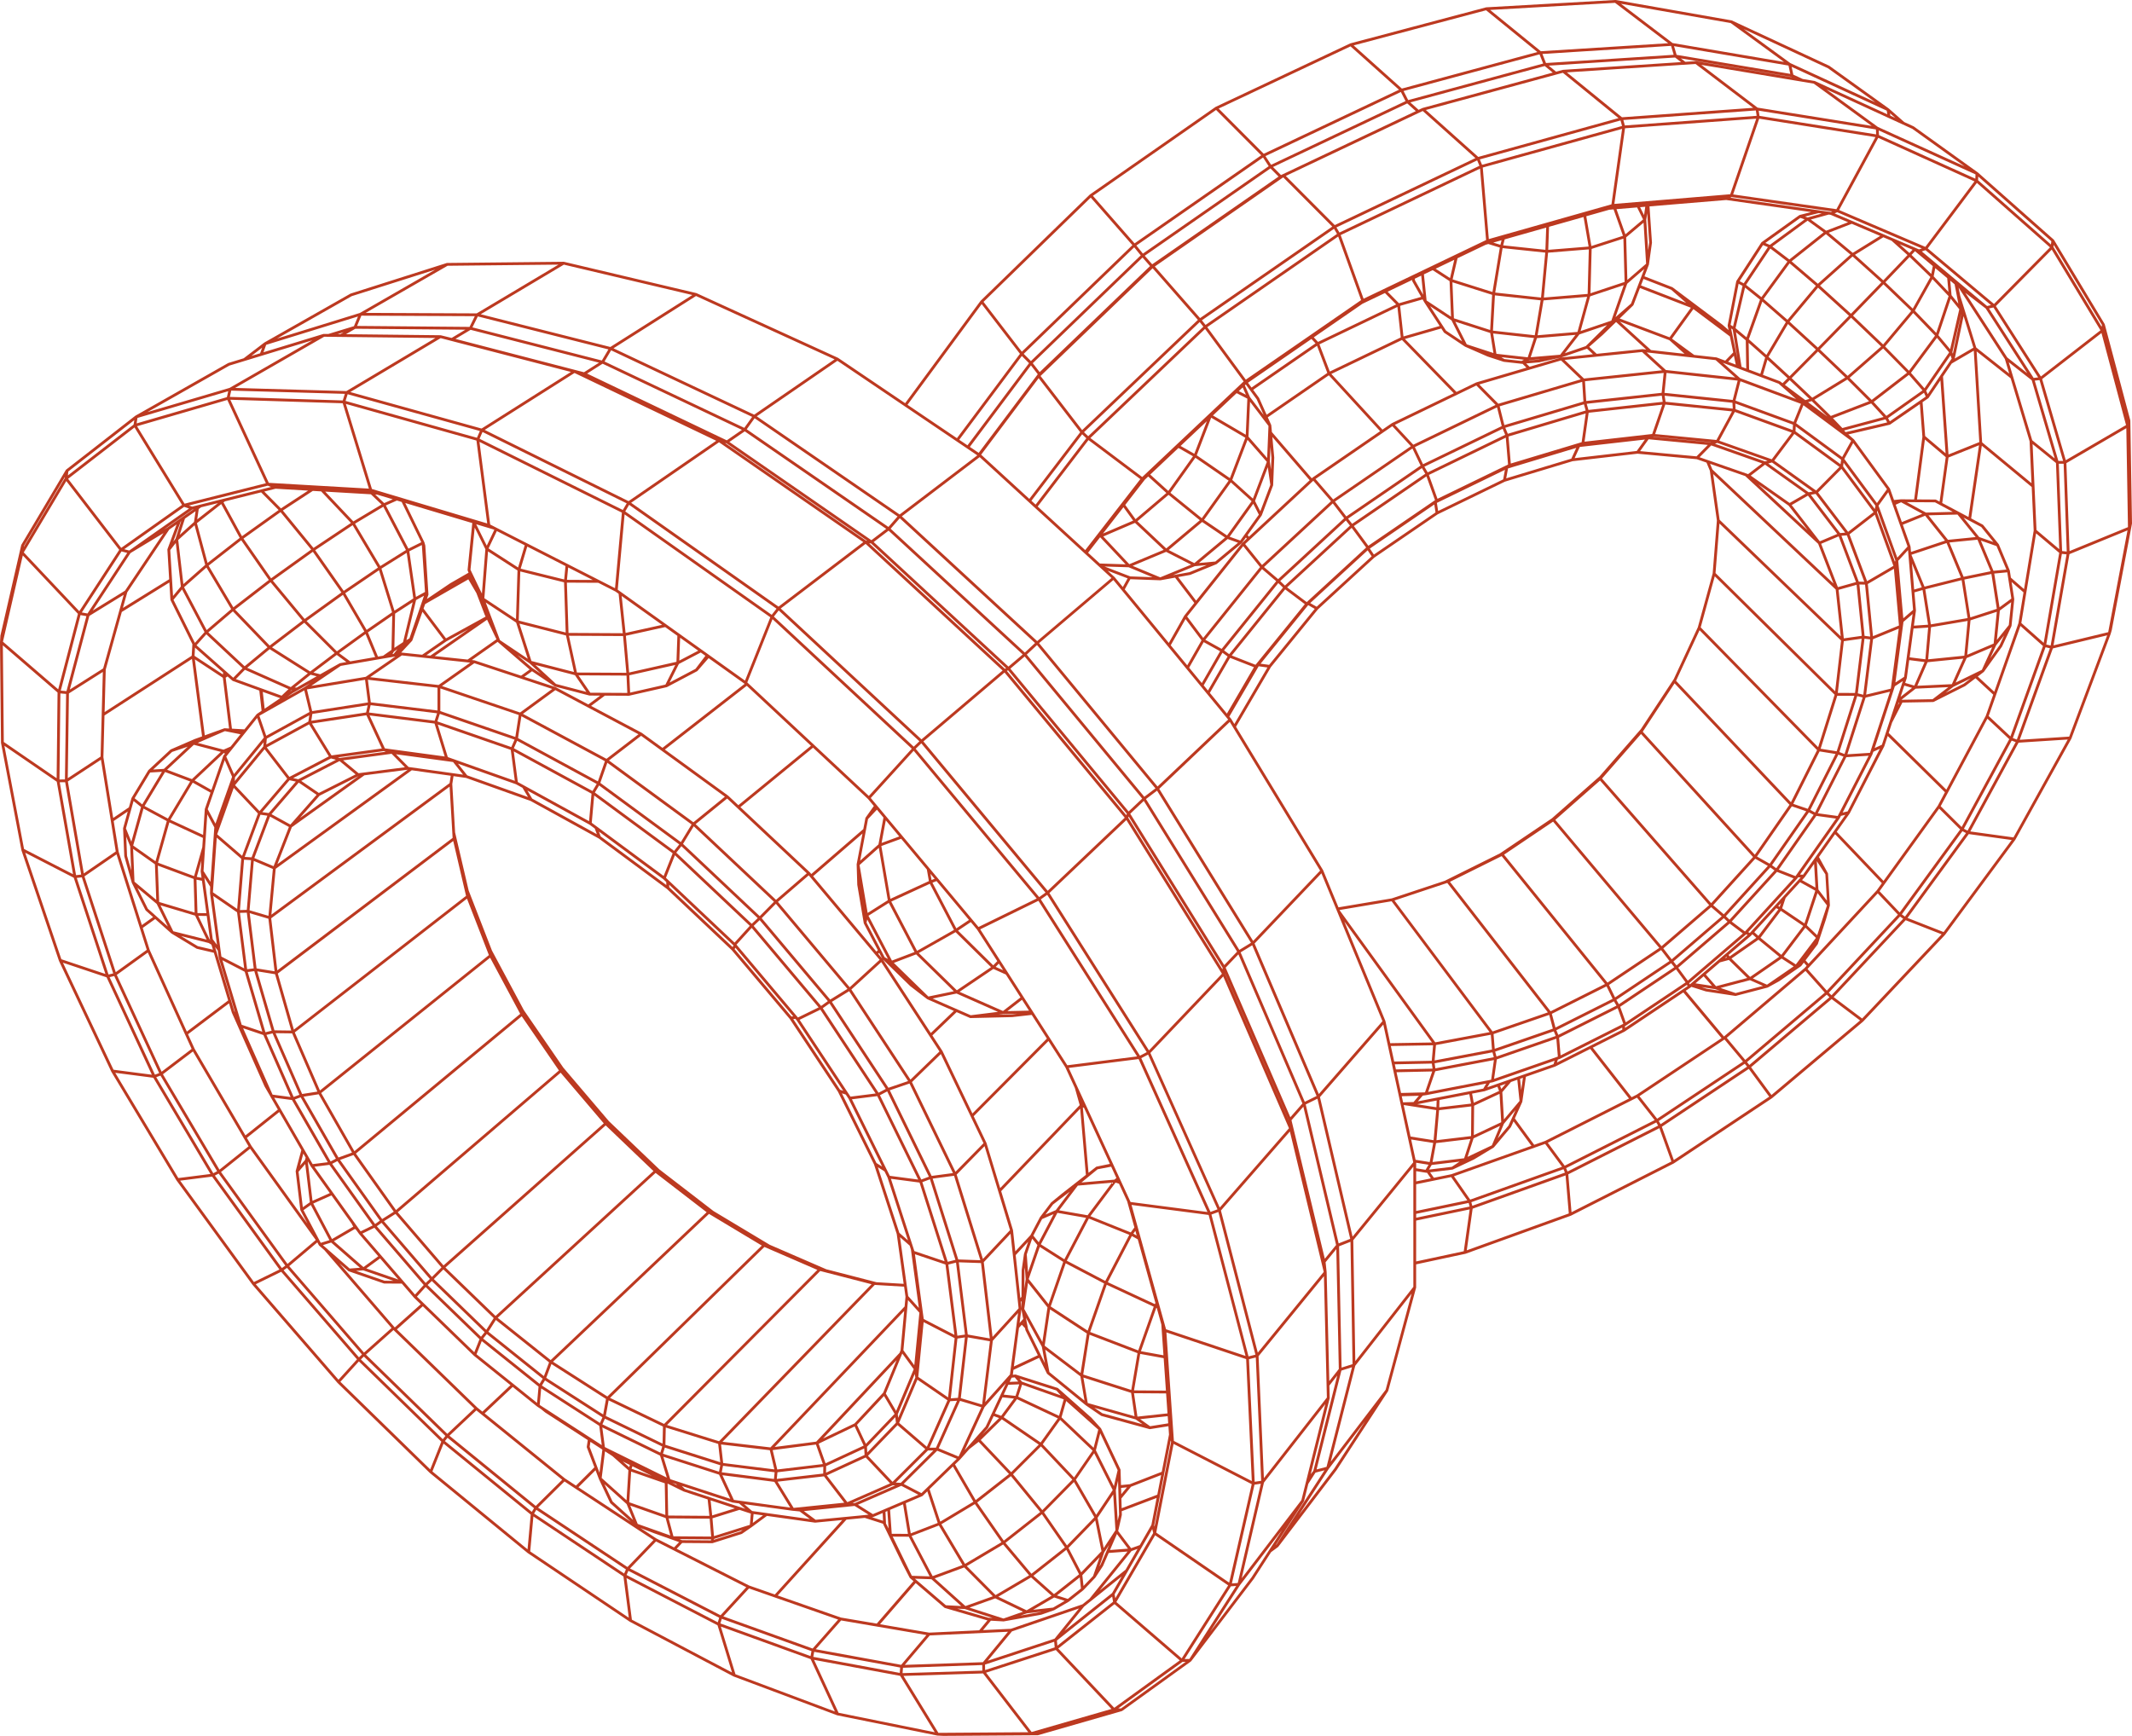 <svg xmlns="http://www.w3.org/2000/svg" xmlns:xlink="http://www.w3.org/1999/xlink" width="536" height="436.509" viewBox="0 0 536 436.509">
  <defs>
    <clipPath id="clip-path">
      <rect id="Rectangle_5073" data-name="Rectangle 5073" width="536" height="436.509" fill="none"/>
    </clipPath>
  </defs>
  <g id="Group_90" data-name="Group 90" transform="translate(0 0.001)">
    <g id="Group_89" data-name="Group 89" transform="translate(0 -0.001)" clip-path="url(#clip-path)">
      <path id="Path_1985" data-name="Path 1985" d="M536,131.684l-.421-25.919c0-.006-.006-.009-.006-.014a.328.328,0,0,0-.005-.055c0-.005,0-.01,0-.016l-6.41-24.123a.425.425,0,0,1-.039-.091L516.4,60.331c0-.006-.01-.01-.014-.016a.329.329,0,0,0-.047-.052s0-.011-.007-.015L497.256,43.366s-.007,0-.011,0-.01-.014-.018-.019L481.164,31.806a.291.291,0,0,0-.032-.014.3.3,0,0,0-.027-.02l-2.37-1.088-3.841-3.378s-.01,0-.014-.008l-.009-.01,0,0L459.936,16.561a.227.227,0,0,0-.031-.014c-.009-.006-.016-.015-.026-.019L435.4,5.148a.283.283,0,0,0-.035-.008.328.328,0,0,0-.044-.016l-.009,0L406.207,0a.369.369,0,0,0-.041,0,.338.338,0,0,0-.04-.006l-32.45,1.844-.008,0c-.012,0-.023.006-.036.008s-.018,0-.027,0L339.5,10.9a.312.312,0,0,0-.029.014c-.01,0-.021,0-.031.008L305.625,26.869a.282.282,0,0,0-.025.019c-.008,0-.018.006-.026.011L274.036,48.884c-.008.006-.012.014-.019.02s-.008,0-.012,0,0,.007-.008.01l-.006,0L246.547,75.612s0,.011-.007.015a.338.338,0,0,0-.032.029l-18.945,25.725L210.728,90h0a.274.274,0,0,0-.029-.014c-.007,0-.011-.01-.019-.014L175.105,73.71a.3.3,0,0,0-.033-.008l-.014-.006c-.007,0-.012-.007-.019-.008h-.006l-33.25-7.857a.365.365,0,0,0-.052,0h-.017c-.006,0-.009-.006-.016-.007l-29.271.3c-.007,0-.012,0-.019,0a.3.3,0,0,0-.052.009.291.291,0,0,0-.032,0L88.169,73.81a.317.317,0,0,0-.032.018.371.371,0,0,0-.036.012L66.475,86.115c-.007,0-.011.011-.019.016s-.015.006-.021.01l-.013.01h0l-5.162,3.942-3.835,1.17a.289.289,0,0,0-.035.019.269.269,0,0,0-.037.012l-23.28,13.215c-.007,0-.01.01-.017.014l-.019.01-.006,0-.006,0h0L16.631,118.079h0l-.007.006,0,0a.378.378,0,0,0-.039.046.342.342,0,0,0-.045.049L5.366,136.989s0,.008,0,.011a.313.313,0,0,0-.019.051.293.293,0,0,0-.018.039L.1,159.832c0,.01,0,.019,0,.029S.1,159.88.1,159.89L0,161.462s0,.008,0,.013,0,.008,0,.013l.251,25.269c0,.01.005.019.006.029a.278.278,0,0,0,0,.032h0l5.127,26.958s.006.007.007.012,0,.022,0,.033v0l9.419,27.764s.007.007.009.012a.234.234,0,0,0,.006.025l13.148,27.836s.007.006.009.01,0,.014.007.021l16.353,27.289s.007.005.01.009,0,.012.008.017l19.078,26.211s.008.005.011.009,0,.01.008.014l21.355,24.652c0,.005.011.007.016.012s0,.007,0,.01l23.205,22.638h0l0,0h0s.007,0,.01.007.006.009.01.013L132.7,390.547s.008,0,.011,0,.009.011.016.016l25.608,17.224s.01,0,.014,0,.011.011.018.015l26.079,13.759c.006,0,.013,0,.019,0a.256.256,0,0,0,.022.014l25.964,9.728a.248.248,0,0,0,.029.005c.009,0,.015.009.024.01l25.149,5.094a.334.334,0,0,0,.043,0l.009,0,1.461.077h.021l23.7-.163h0a.368.368,0,0,0,.09-.013l21.055-6.054c.007,0,.011-.007.017-.009a.351.351,0,0,0,.067-.035l.006,0c.006,0,.013,0,.019-.006l17.275-12.444c.009-.006.013-.015.021-.022a.339.339,0,0,0,.04-.039s.01-.007.014-.011l15.718-20.67s0-.01.007-.014.007,0,.009-.008l4.334-6.71L321.31,389a.314.314,0,0,0,.033-.037l.009-.009c.008-.009.02-.013.027-.022l14.641-19.253s0-.009.006-.013.006,0,.008-.008l12.939-19.841a.791.791,0,0,1,.043-.1l0,0v0l7-25.918a.323.323,0,0,0,0-.049.34.34,0,0,0,.009-.043v-5.785l12.363-2.649c.007,0,.013-.006.02-.009s.017,0,.026,0l26.456-9.559c.008,0,.013-.009.02-.012s.014,0,.02,0l25.851-13.133c.008,0,.013-.011.021-.016s.01,0,.015,0l24.663-16.379.008-.008.006,0s.006-.008.01-.012.005,0,.007,0l22.9-19.274c.006,0,.008-.012.014-.017s.011-.006.016-.011l20.566-21.782s0-.01,0-.013.016-.01.023-.019l17.629-23.846c.006-.008.007-.018.012-.027s.01-.007.012-.013l14.069-25.39a.288.288,0,0,0,.009-.028s0-.007.006-.011.005,0,.006-.008l9.866-26.306c0-.006,0-.011,0-.017s0,0,.005-.008l.265-.9c0-.008,0-.015,0-.023s.006-.006.006-.011l5.058-26.654c0-.012,0-.024,0-.036a.335.335,0,0,0,.006-.035M335.45,369.258l-8.958,11.781,7.584-11.707,9.106-11.93Zm-20.81,27.365-10.394,13.669,7.507-11.716,10.574-13.853ZM57.666,91.928l20.865-6.363L57.716,97.537l-20.637,6.078ZM88.418,74.471l21-6.668L90.477,78.695,69.644,85.128ZM245.706,114.5l-19.537,14.867L190.254,104.68l20.279-13.961ZM459.55,17.153l11.913,8.555-21.349-9.839-11.736-8.56ZM480.779,32.4,493.9,41.825,472.135,31.93l-12.952-9.447ZM82.583,84.685h0l26.89.3L87.08,98.339l-27.965-.793L81.5,84.673ZM455.991,21.028l14.571,10.628-28.694-4.591L427.72,16.31ZM369.618,301.641l-4.084-5.871,22.925-8.137,4.251,5.755Zm-39.435,68.188-.654.852,4.754-19.072a.3.3,0,0,0,0-.046.322.322,0,0,0,.008-.048l-.075-3.116,1.975-2.518ZM117.005,82.9l-3.46,2.074-2.728-.668a.349.349,0,0,0-.04,0,.338.338,0,0,0-.04-.009l-23.77-.263,2.367-1.369ZM450.4,19.343l.065.048-24.041-4.013a.345.345,0,0,0-.044,0,.29.29,0,0,0-.037-.005l-2.637.172-1.128-.862Zm84.1,87.545-15.146,8.828-5.947-20.4,14.92-11.576ZM499.232,180l-9.909,18.559L474.834,184.3l.862-2.617,2.584-5.026,7.706-.137a.348.348,0,0,0,.144-.035l.007,0,7.878-3.943a.318.318,0,0,0,.036-.028c.006,0,.014,0,.019-.007l2.584-1.961,4.457,4.12Zm-12.066,22.6-13.635,18.9-11.764-12.339,3.269-4.633s0-.007,0-.01.009-.015.014-.024.006,0,.008-.008l8.654-16.8c0-.006,0-.014.006-.02s.01-.018.013-.028,0,0,0,0l.85-2.581,14.389,14.155ZM471.8,223.9l-17.121,18.432-.757-.847,3.051-4.027a.327.327,0,0,0,.042-.086c0-.006.01-.01.012-.016l2.042-6.2a.088.088,0,0,0,0-.009s0,0,0,0l.97-3.434c0-.008,0-.016,0-.024a.352.352,0,0,0,.006-.06.3.3,0,0,0,0-.033l-.46-7.869s0-.006,0-.009,0-.013,0-.02a.387.387,0,0,0-.018-.059.36.36,0,0,0-.018-.055s0-.006,0-.009L457.3,215.5l4.055-5.747,11.76,12.333Zm-60.328,51.348-1.279.647-9.753-12.466,7.941-4h0c.008,0,.013-.012.021-.016h0c.005,0,.011,0,.016,0l14.784-9.877,9.61,11.5ZM388.45,286.887l-2.741.973-4.865-6.637,1.861-4.131c0-.007,0-.014,0-.02s.009-.013.011-.021,0-.022,0-.032v-.007c0-.006.007-.008.008-.014l.893-6.241,7.346-2.565c.009,0,.014-.01.022-.013s.014,0,.02,0l8.788-4.425,9.753,12.467Zm-9.2-3.854-2.7,3.213,1.537-3.664,2.926-3.473Zm-167.842,123.7-15.889-5.549,17.284-19.069,4.61-.444,4.617,1.478,0,.047v0a.041.041,0,0,0,0,.006.341.341,0,0,0,.014.056.35.35,0,0,0,.019.072v0l4.96,10.166,0,0s0,0,0,0l1.67,3.224h0l0,0s.005,0,.007.007.014.016.019.025a.358.358,0,0,0,.046.059s.007.01.011.014l.886.76-9.246,10.672Zm-23.08-8.061-18.208-9.235,1.387-1.457,7.549.057h0a.351.351,0,0,0,.1-.016l7.3-2.3a.345.345,0,0,0,.068-.038c.008,0,.018,0,.026-.008l2.477-1.706.005-.005h0l3.781-2.787,12.075,1.688a.365.365,0,0,0,.048,0h.035l6.772-.652L194.8,400.935Zm-23.3-11.819-4.018-2.64,3.478,1.342h.006l0,0,6.24,2.208-1.273,1.337Zm-22.953-15.084-20.234-16.362,7.058-6.662,6.194,4.976s.008,0,.011,0,.01.013.018.017l.828.537,1.129.907s.008,0,.011,0,.01.012.018.017l10.666,6.912-.248,1.663c0,.006,0,.013,0,.019a.343.343,0,0,0,0,.069.33.33,0,0,0,0,.049c0,.007.006.014.009.021s0,.013,0,.019l1.9,5-4.626,4.61Zm-22.095-17.866-20.2-19.624,6.519-5.82,12.823,12.431h0l.012.007s.007.01.011.014l9.193,7.385-7.056,6.66ZM63.244,288.141l-1.183-2.02,8.154-6.5,5.542,9.582-1.412,5.215v.006a.319.319,0,0,0,0,.048.355.355,0,0,0-.006.077.091.091,0,0,0,0,.01l1.163,9.674s0,.006.005.01a.343.343,0,0,0,.02.068.318.318,0,0,0,.013.044l1.748,3.307ZM48.926,263.7l-1.655-3.642,10.309-7.771.684,2.281,0,0a.223.223,0,0,0,.009.022s0,.01,0,.015l8.23,18.571s.007.007.009.011,0,.016.008.023l1.384,2.393.047.106s.007.006.009.011,0,.016.008.023L69.858,279l-8.157,6.5ZM37.634,238.844l-1.745-5.517,3.133-2.237,4.068,3.631s.006,0,.009,0a.322.322,0,0,0,.031.023s.005.006.009.008l0,0h0l6.261,3.783c.008,0,.018,0,.027.007a.345.345,0,0,0,.075.034l4.266,1,3.594,11.985L46.972,259.4Zm-7.8-24.662-1.25-7.735,3.531-2.393-1.16,4.169a.4.4,0,0,0,0,.043.346.346,0,0,0-.008.056s0,.007,0,.01l.3,6.929a.32.32,0,0,0,.01.042.332.332,0,0,0,0,.039l1.872,6.62c0,.006.008.009.01.015a.354.354,0,0,0,.013.042s0,0,0,0v0h0l3.415,6.833c.015.029.042.045.062.068s.007.028.018.038l1.837,1.64-2.817,2.011Zm227.285-49.621-3.593,3.053-33.886-31.319,3.756-2.864Zm37.206-2.307,3.726-6.593,4.019,5.349-3.591,6.294ZM392.911,18.3l14,11.4-35.263,9.757-13.181-11.8Zm125.768,97.6-1.189.009-5.94-20.2,1.2-.141Zm-9.822,32.23-3.3-2.876-.275-1.777a.335.335,0,0,0-.015-.041.3.3,0,0,0-.008-.041l-2.724-6.495s0,0,0-.007a.341.341,0,0,0-.028-.044.358.358,0,0,0-.018-.034l-3.886-4.8h0a.377.377,0,0,0-.06-.05.37.37,0,0,0-.04-.033s-.006-.006-.009-.008l-2.933-1.572,2.68-18.277,12.545,10.378.5,10.961Zm-6.136,14.084-2.359,3.3,1.49-3.256,1.993-2.483Zm-9.049,9.713-4.51,2.258,1.969-1.5,4.317-2.1Zm-20.555,15.34-1.819.831,5.08-15.531,2.016-1.321ZM453.3,219.944l-.758-.031,9.965-14.144c.006-.009.007-.019.012-.028s.01-.008.013-.014l.3-.579,1.1-.261Zm-24.253,28.665-1.29-.407,3.469.526,1.157.39Zm-20.5,9.864-.026-.451.187-.094c.008,0,.013-.012.021-.016s.011,0,.017-.005l15.344-10.253.195.305Zm-17.115,8.7.224-.74.495-.173c.008,0,.014-.01.022-.013s.014,0,.02,0l.006,0,15.636-7.871.031.53Zm-58.779-48.345c0-.009-.011-.015-.015-.023s0-.018-.009-.026l-21.885-36.04,8.763-14.981,11.822-14.517,14.2-13.031,15.928-10.889,16.891-8.21,17.012-5.144,16.325-1.885,14.886,1.379,2.452.854.843,2.035,1.771,12.528-1.059,13.3-3.738,13.556L420.8,170.755l-8.286,12.587L402.1,195.252l-11.945,10.521L377.067,214.6l-13.841,6.875L349.9,225.9l-13.4,2.251Zm-23.095-38.041c0-.007-.012-.011-.017-.019s-.007-.015-.012-.022l-.462-.562,7.371-12.65,2.206.3-8.318,14.219Zm207.012-65.512-5.652-4.577-5.9-19.613,5.771,4.528ZM456.082,217.218l.338,5.967-3.382-1.884.695-.758s0-.009,0-.012l0-.006c.006-.007.014-.01.02-.017Zm-95.224,51.423-.184-1.278,14.543-2.755.338,1.234ZM319.066,167.18l-2.146-.292,11.966-14.726,1.646.938Zm-13.517-25.986-4.145.373,7.244-6.03,2.6.93ZM458,53.7l-3.551.982-.666-.236,3.413-.861Zm31.541,16.234.307,3.461-3.711-3.91.4-2.061Zm-37,151.9,3.835,2.136-2.719,8.223-5.609-3.794.868-2.608Zm-12.32,13.444a.2.2,0,0,0,.014-.018s.012-.007.017-.012l.308-.337.988.9-6.715,4.678-.26-.374Zm13.118-2.448-5.5,7.265-5.244-4.3,5.11-6.771Zm-19.306,7.748.135.194-.527.143Zm8.061-4.287,5.222,4.286L440,245.641l-4.7-4.61Zm11.791-3.015,2.648,2.557-5.053,6.67-3.068-1.992Zm-6.457-5.254-.367-.207.685-.748Zm-.857.327.532.3-5.04,6.678-1.027-.936Zm-18.463,16.376h0l-3.269,2.8-.186-.291,14.311-12.266c.006-.005.008-.013.014-.018s.012-.007.017-.012l.014-.016.345.168ZM316.847,128.575l-1.327-2.611,3.216-8.493.628,4.443ZM452.623,54.782l1.069.379-8.746,6.414-1.126-.484Zm20.881,16.7,6.982,6.711-7.057,8.423-7.568-7.243Zm16.385,2.977-3.1,9.244L481.4,78.112l4.429-7.926Zm-3.427,51.846,4.487,2.405-6.752.176-4.827-2.628Zm-28.952,9.808L450.436,127l4.095-2.378,7.37,9.637ZM347.56,108.025l-12.856-14,17.761-8.536L365.5,98.88l-15.556,7.513c-.009,0-.014.012-.022.017s-.017.005-.024.01Zm-28.032,10.013-.282-1.993.149-3.687.25,2.729Zm-4.54,7.339-5.192-4.7,3.841-10.084,4.851,5.546Zm-.721-24.358,4.636,6.089-.326,8.056-4.7-5.375Zm2.295-.939c-.005-.011-.015-.019-.021-.03a.3.3,0,0,0-.016-.035l-1.467-2,16.051-11.071,2.588,6.832-15.257,10.509Zm95.016-47.925,1.5,3.02-4.442,3.744L406.4,52.588Zm.724,20.272,12.8,4.953-5.363,7.432L407.2,80.091l3.4-3.295s0-.009.006-.013a.351.351,0,0,0,.071-.105s.005,0,.007-.009Zm60.633,14.693L464.5,94.506l-6.955-6.626,7.822-8ZM486.479,84.4l-6.551,8.825-6-6.109,7.053-8.418Zm-11.364,21.543-.45-.8,9.04-6.389.435.972Zm-4.24,54.021-1.29-13.121,6.56-3.824,1.269,14.265Zm-8.255-25.926-7.365-9.632,1.214-.213,7.416,9.745ZM415.369,109.13l-17.005,1.93,1.033-7.276,18.517-2.027Zm-36.117.63,19.408-5.8-1.026,7.23-17.81,5.365Zm-13.081-11.2L353.2,85.236l9.144-2.642.642.986h0a.351.351,0,0,0,.1.1l5.218,3.481.008,0c.008,0,.016.007.024.011s.014.012.023.016L374,89.654a.142.142,0,0,0,.017,0c.006,0,.009.007.015.009L378,90.96a.324.324,0,0,0,.045.007c.009,0,.016.007.025.008l4.49.5.039,0h0l.029,0,.135-.011,1,.98-12.621,3.713c-.01,0-.016.01-.026.014a.286.286,0,0,0-.028.007ZM331.722,86.579l19.6-9.4.845,7.67-17.847,8.577ZM360.18,67.93l4.254,2.756.367,8.935-6.145-4.062-.677-6.576Zm13.33-6.386.66-.187,2.9.89-1.847,11.171L365.2,70.252l1.233-5.315Zm15.217-4.314-.2,5.584-10.624-1.122.381-1.5Zm9.391-2.662L399.391,62l-10.154.817.2-5.793Zm10.32,16.322-8.582,2.852.294-11.158L408.134,60Zm38.714,25.59,4.4,3.851-14.063-5.24-4.364-3.88Zm9.9-8.1,6.865,6.54-8.3,5.086-5.19-4.928Zm22.384,5.346-8.875,6.825L465.007,95l8.431-7.383Zm-14.813,40.013-7.536-9.9,5.871-5.934,8.072,10.868ZM399.345,103.08l-.435-1.551,18.868-2.042.243,1.549ZM384.539,92.22l-.851-.831,3.25-.277.01,0c.012,0,.024,0,.037,0l5.506-1.224c.006,0,.01-.005.016-.007s.014,0,.022,0l6.451-2.2.012-.007,1.494,1.4-7.974.816a.289.289,0,0,0-.031.009.315.315,0,0,0-.033,0Zm-20.995-9.085-4-6.14,5.363,3.545,2.676,5.291ZM352,76.905l5.649-1.618.369.65s0,0,.006.006,0,.009,0,.012l0,0,3.918,6.017-9.1,2.63Zm25.761-14.519,10.728,1.133-1.059,11.3L375.91,73.566ZM399.145,73.91l-11.009.908,1.058-11.285,10.246-.824Zm-12.293,16.5-2.534.216.109-.057,2.769-.235Zm-12.2-6.688.809,5.045-6.711-2.189-2.876-5.687Zm.736.132,10.278,1.138-1.589,4.85-7.87-.881Zm9.437,5.973,1.575-4.807,9.687-.815-3.86,4.992ZM375.34,83.14l.492-8.872,11.5,1.247L385.848,84.3Zm-.7-.163-9.119-2.941-.372-9.059,9.982,3.153Zm3.58,7.305-.775-.473,5.69.637-.611.319Zm34.762-2.488a.337.337,0,0,0-.035,0h-.008l-.017,0c-.005,0-.01,0-.015,0L401.415,88.97l-1.874-1.76,3.366-2.957s0-.007.007-.01l.006,0,3.375-3.274,7.586,6.927Zm-.161.718,5.022,4.6L398.227,95.18l-4.884-4.675Zm5.443,5.266-.513,5-18.966,2.053-.313-4.968Zm.71-.007,17.888,1.935-1.243,4.861-17.159-1.783Zm18.575,2.1,15.225,5.673-1.842,4.546-14.626-5.357Zm12.378-.286,4.962,4.71-1.02.313-5.142-3.832Zm14.509-.151,5.458,5.457-9.612,3.7-4.143-4.075Zm-8.964,5.42,3.876,3.813h-.032l-4.746-3.537Zm-4.019,6.358,11.418,8.384-.149,1.135L451.4,108.445ZM471.333,128l-7.969-10.728.122-.924,8.017,10.832Zm-8.2-13.085-11.573-8.5,1.831-4.52,12.015,8.942Zm.048-7.283-2.367-2.486,9.614-3.7,3.118,3.409Zm11.068-3.059-3.2-3.5,8.869-6.82,3.412,3.906Zm-26.1-8.223-.611-.455a.321.321,0,0,0-.044-.021.347.347,0,0,0-.043-.027l-4.234-1.591,1.124-3.819,5.063,4.665ZM442.563,94l-2.83-1.063-.114-6.729L443.77,89.9Zm-11.24-3.452,4.925,4.378-17.434-1.886-4.833-4.428Zm-11.638-5.006,3.807,3.422-8.419-.94-7.858-7.175Zm-21.01,1.482-5.262,1.8,3.662-4.736,6.963-2.357ZM386.564,84.3l1.484-8.767,10.968-.9-2.43,8.828Zm-9.35-22.746L375.42,61l2.084-.591Zm-12.666,8.366-3.623-2.348,4.688-2.246ZM357.8,74.127l-2.068-3.643-.049-.4,1.622-.777Zm-2.761-3.489h0v0a.349.349,0,0,0,.042.128l2.206,3.885-5.57,1.6-2.863-2.9,6.155-2.948Zm37.412,19.99,4.967,4.755L376.7,101.522l-4.795-4.85Zm5.326,5.384.312,4.953-19.877,5.926-1.187-4.728Zm.438,5.651.437,1.561-19.574,5.851-.641-1.516Zm20.52-.64L418.5,99.5l17.055,1.772.073,1.48Zm17.6,1.868-.07-1.427,14.5,5.312-.063,1.346Zm26.121,14.516-5.876,5.939-10.517-7.519,5.045-6.718Zm8.9,12.008,4.663,12.862-6.62,3.859-4.417-11.777Zm5.046,11.848-4.514-12.451.088-.425,4.523,12.521Zm-4.523-14.768-8.207-11.09,2.24-4.016L474.4,123.01ZM463.8,108.461l-.153-.226,10.385-2.787.43.766-10.438,2.441Zm20.022-10.82-3.4-3.894,6.539-8.809,3.067,3.672ZM449.913,94.6l-5.291-4.876,4.887-8.254,7.026,6.432Zm-5.826-5.358-4.421-3.934,3.393-9.483,5.915,5.164Zm-5-4.423-2.762-2.308,2.388-10.193,3.767,3.019Zm-.188.762.12,7.094-1.187-.446-1.4-8.711Zm-4.446,5.378,1.461-1.515.466,2.238Zm-.719-.271-2.14-.8a.337.337,0,0,0-.043-.006.327.327,0,0,0-.042-.014l-5.577-.623-5.574-4.08,5.373-7.445,9.171,6.872.838,4.021Zm-36.361-7.446,2.4-8.729,8.447-2.807L405.1,80.627ZM409.13,70.389l-.3-10.712,4.377-3.689.635,10.326Zm4.2-16.294-1-2,1.3-.109Zm-5.31,5.2-7.937,2.571L398.8,54.375l5.764-1.634,1.1-.092ZM342.537,76.382l5.645-2.7,2.833,2.867L331.36,85.971,330.3,84.826Zm-11.8,9.96-16.1,11.107-.887-1.207,15.96-11.012Zm40.425,10.585,4.834,4.89-20.683,10.007-4.637-5Zm5.2,5.5,1.184,4.715-19.786,9.587-2.054-4.308Zm1.416,5.387.642,1.519-19.484,9.446-.843-1.428Zm.789,2.232.568,6.76L361.4,125.423l-2.159-6.006Zm40.1-8.32,16.762,1.714-3.9,7.189-15.42-1.481Zm17.489,1.852,14.308,5.21-5.03,6.7-13.2-4.677Zm19.571,20.028-1.023.179-10.164-7.239.951-.259Zm8.59,11.006,4.378,11.675-1.384-.031-4.361-11.537ZM468.892,147l1.284,13.065-1.413-.183-1.3-12.914Zm1.285,13.777-1.731,13.909-1.378-.341,1.679-13.752Zm-1.881,14.6L463.732,189.6l-1.3-.495,4.485-14.072Zm2.6-14.655,6.465-2.65-1.99,15.09-6.209,1.5Zm6.1-20.492-4.723-13.077,2.451-3.387,4.849,13.654Zm-.405-13.316,1.36-.618,5.335,2.9-5.144,2.08Zm4.091,14.77,2.469,6.01-1.918.545Zm3.156,5.824-3.292-8.012,8.835-2.941,3.591,8.654Zm-3.4-8.721-.111-1.315a.31.31,0,0,0-.012-.043.329.329,0,0,0-.007-.046l-1.931-5.437,5.62-2.273,4.991,6.267Zm-2.471-13.238h-.006l-.018,0s-.009,0-.014,0l-1.76.177-1.006-2.832a.322.322,0,0,0-.018-.03.352.352,0,0,0-.023-.046s0-.009-.006-.014l-8.965-12.274,0,0a.343.343,0,0,0-.029-.027.254.254,0,0,0-.021-.027l-1.424-1.242,10.4-2.433a.335.335,0,0,0,.06-.027c.011,0,.023,0,.033-.008s.01-.01.016-.014.008,0,.011,0l.007,0h0l7.469-5.146.634,8.224-2.072,15.751Zm6.034-15.9-.657-8.521,1.437-.99c.011-.007.016-.019.026-.027a.343.343,0,0,0,.05-.052h0c0-.006.012-.008.016-.014l.005-.007,2.962-4.4,1.294,18.347Zm.642-10.526-.389-.87,6.112-8.9.3.821Zm6.322-10.186-.134-.369,2.183-9.541.011.037Zm-.687-1.119-2.943-3.524,3.083-9.2,2.159,2.678ZM457.03,87.4l-7.117-6.515,7.153-8.554,7.786,7.072Zm-7.644-6.985-6.01-5.248,6.546-8.952,6.614,5.648Zm-6.553-5.7-3.859-3.093,6.1-9.131,4.3,3.281Zm.406-13.1,1.222.525-6.078,9.1-1.029-.544ZM437.1,71.352l.991.523-2.391,10.2-.612-.383Zm-1.491,11.5,1.18,7.333L435.214,82.6ZM420.124,72.846l3.8,3.321-11.369-4.4.624-1.63Zm-7.478-3.293h0l-.876,2.287v0l-1.719,4.49-3.9,3.418,2.948-8.406,4.274-3.7Zm1.7-6.624-.47-7.649.24-1.663.5,7.359ZM315.933,100.4l1.767,3.96-3.437-4.514-1.3-2.941.239-.226Zm-2.7-1.141-1.794-.918.979-.923Zm.363.979-.4,9.073-8.251-4.843,5.952-5.612ZM300.26,114.1l-3.45-1.966,6.593-6.216Zm-.332.623-6.211,8.719-4.538-4.113,7.094-6.689Zm4.572-9.694,8.581,5.037-3.87,10.16-8.34-5.748Zm10.165,21-6.174,8.615-5.789-3.928,6.736-9.423Zm4.947-19.073c0-.009-.006-.017-.008-.026a.352.352,0,0,0-.01-.047.29.29,0,0,0-.009-.029s0-.006,0-.01l-.851-1.908,15.34-10.566,12.9,14.051L330,120.079c-.006,0-.009.01-.014.014s-.012.005-.017.01l-.005.006,0,0-.175.163-10.02-11.621Zm30.435.211L354.7,112.2l-19.529,13.389-4.447-5.147Zm5.049,5.605,2.051,4.3-18.67,12.788-2.86-3.734Zm2.387,4.926.843,1.428-18.386,12.588-1.028-1.3Zm1.138,2.082,2.152,5.987-16.763,11.464-3.64-4.955Zm57.072-9.972,14.463,1.389-.082.03-14.462-1.381Zm16.038,1.561,12.652,4.483-.637.173-12.586-4.445Zm22.241,12.752-4.044,2.348-9.781-6.879,3.592-2.756Zm-4.309,3.024,4.792,6.175-12.409-11.533Zm12.594,7.719,4.345,11.5-4.542,1.271-4.211-10.9Zm4.5,12.185,1.3,12.834-4.514.633-1.312-12.2Zm-3.211,14.179,4.486-.629-1.666,13.648-4.334-.016ZM461.9,174.943l4.3.016-4.448,13.957-4.034-.649Zm-4.44,14,4.005.645-6.979,13.789-3.643-1.248ZM421.5,242.769l-.792-1,12.674-10.9.932.888Zm19.231-27.282L430.2,227.1,402.761,195.76l9.8-11.2ZM430.2,228.1l2.658,2.3-12.581,10.82-2.11-2.744Zm3.169,1.8-2.665-2.3,10.579-11.67,3.166,1.792ZM429.7,227.6,417.722,237.92l-26.708-31.756,11.245-9.9Zm-12.539,10.748-13.031,8.724L378.137,214.9l12.32-8.307Zm-11.737,12.807-14.364,7.219-.917-3.45,13.754-6.9Zm-.914-3.488,13.1-8.768,2.109,2.744-13.681,9.152Zm29.382-17.288L445.054,218.1l1.067.768-11.3,12.394ZM444.9,217.17l-3.179-1.8,8.762-12.621,3.619,1.24Zm-3.727-2.249L413,183.991,421,171.829l28.887,30.533Zm-63.647.348,25.982,32.155-13.679,6.866-25.3-32.562ZM390.4,258.655l-14.617,5.064-.292-3.7,13.989-4.826Zm-14.167,7.006-.338-1.234,14.733-5.1.492,1.171Zm15.536-5.441-.491-1.171,14.473-7.273.643,1.091Zm15.235-7.708-.643-1.092,13.784-9.221.791,1Zm27.849-20.287,3.322,2.5-13.851,11.871-2.4-3.263Zm3.842,2-3.334-2.507,11.382-12.487,4.178,1.636Zm6.8-16.677,9.276-13.286,1.19.636-9.394,13.422Zm9.637-13.894,7.036-13.9,1.3.493L456.325,204.3Zm13.893-28.241,6.133-1.483-5.029,15.372-5.679.368Zm9.483-19.945-1.276-14.455,2.465-2.688,1.265,15.036Zm3.17-1.91s0-.007,0-.01a.28.28,0,0,0,0-.04c0-.009,0-.018,0-.027l-.381-4.534,2.048-.583,1.386,8.718-3.564.241Zm-.606,4.479,3.681-.248-.7,7.994-3.957-.5Zm-1.692,12.468c0-.006,0-.012,0-.019a.38.38,0,0,0,.009-.037s0,0,0-.007l.6-4.46,3.859.488-2.578,5.921-2.3-.673Zm6.089-12.794,9.208-1.575-.831,8.74-9.089.91Zm-.035-.71-1.4-8.821,9.138-2.3,1.5,9.542Zm8.238-11.962-3.58-8.628,7.058-.7,3.314,7.932Zm-3.931-9.3-4.909-6.164,7.295-.19,4.565,5.662Zm-3.011-10.094-.008,0h0s-.009,0-.014,0a.369.369,0,0,0-.065-.019.337.337,0,0,0-.071-.015l-.013,0-4.607-.031,1.981-15.062,5.243,4.427-1.547,11.189Zm3.138-11.364-1.382-19.6,2.2-3.271,5.539-3.226,1.386,22.985Zm1.568-24.123,2.227-10.669,2.462,7.938ZM491.4,71.485l.943,4.872-1.712-2.124-.325-3.661Zm-5.867-2.6-4.967-4.79.872-.933,4.478,3.739Zm-.218.771L480.883,77.6l-6.889-6.622,6.09-6.363Zm-19.973,9.233-7.786-7.072,8.2-7.331L472.987,71Zm-8.319-7.542-6.608-5.643,8.633-6.84,6.173,5.158Zm-7.167-6.1-4.278-3.266,8.859-6.5,4.034,2.937Zm2.622-11.2a.33.33,0,0,0-.032.015.314.314,0,0,0-.058.027.309.309,0,0,0-.029.013l-.006,0h0l-9.445,6.768h0l-.007,0c-.007.005-.011.013-.017.018a.327.327,0,0,0-.045.047.287.287,0,0,0-.029.029l-6.257,9.651s0,.01-.006.014-.008.008-.01.013a.369.369,0,0,0-.015.05.343.343,0,0,0-.019.047L434.354,81.8s0,0,0,.006a.338.338,0,0,0,0,.083c0,.006,0,.012,0,.018a.278.278,0,0,0,0,.033h0l.218,1.047-1.543-1.346s-.008,0-.012-.007,0-.007-.008-.009l-12.488-9.368a.342.342,0,0,0-.041-.02.351.351,0,0,0-.042-.027l-7.008-2.73,1.105-2.887v0a.34.34,0,0,0,.009-.052l0-.007c0-.006.007-.009.008-.015l.763-5.477c0-.013,0-.025,0-.038a.266.266,0,0,0,0-.035l-.619-9.071,19.28-1.61,21.37,3.037Zm-47.349-2.665L374.3,60.116l-1.527-17.991,35.033-9.719Zm-68.384,7.088-.756-1.286,35.38-16.859.571,1.366ZM372.091,42.4l1.524,17.958-30.8,14.754-5.764-16.005Zm-84.269,78.211.843-.794,4.575,4.147-7.753,6.583-2.593-3.587Zm12.706-5.511,8.357,5.759-6.75,9.442-7.881-6.394Zm1.7,16.154,5.764,3.911-7.729,6.434-6.439-3.293Zm9.589,4.667-2.68-.959,5.947-8.3,1.4,2.753Zm5.365-6.268a.338.338,0,0,0,.021-.045c0-.008.01-.015.013-.023s.008-.007.01-.012l2.831-7.493a.166.166,0,0,0,0-.017.334.334,0,0,0,.011-.056.325.325,0,0,0,.009-.038l.273-6.88c0-.008,0-.015,0-.022s0-.015,0-.024l-.474-5.179,9.391,10.892-15.281,14.2-.322-.4Zm12.992-8.775,4.448,5.149L317.28,142.074l-4.244-5.277Zm4.894,5.7,2.858,3.731L321.33,145.622l-3.557-3.042Zm3.293,4.289,1.028,1.3-16.349,15.07-1.185-1.133Zm1.458,1.86,3.637,4.951L328.52,151.4l-4.934-3.709Zm-8.8,19.841-1.624-.925,14.443-13.267,1.011,1.505Zm14.386-13.124-1.016-1.512,16.2-11.078.312,2Zm16.153-10.953-.319-2.041,17.11-8.31-.444,2.405Zm17.572-10.7,17.151-5.17-1.245,2.708-16.365,4.948Zm18.036-5.405,16.379-1.863-2.057,2.873-15.614,1.8Zm17.3-1.932,14.884,1.421-2.832,2.873-14.186-1.314ZM430.213,112,443,116.517l-3.513,2.7-12.2-4.248Zm8.55,7.707L457.1,136.748l3.86,9.993-30.45-28.69-.59-1.424Zm22.746,28.524L462.775,160l-30.449-29.3L430.7,119.2Zm-29.223-16.591,30.572,29.415-1.488,12.773L431.295,144.1Zm-1.177,13.27,30.127,29.777-4.14,13.194-29.528-30.127Zm-3.83,13.557,29.549,30.148-6.574,13.1-28.88-30.526Zm-63.425,63.547,25.291,32.546-13.9,4.8-24.665-32.935Zm12.46,44.364,14.965-5.194.378,4.5-16.038,5.592Zm16.026-1-.375-4.464,14.731-7.406,1.414,3.932-.112.056h0Zm16.386-8.308-1.408-3.917,14.049-9.4,2.4,3.264Zm19.584-11.579,2.1,2.4-4.164-.631Zm.536-.459,3.556-3.046,2.246-.607,4.621,4.537-7.841,2.072Zm19.068-4,3.02,1.96-6.7,4.606-3.56-1.566Zm8.936-5.873-2.595-2.506,2.678-8.1,2.382,3.125Zm-16.567-.976h0l-.367.4-.4-.2,12.278-13.415s0-.011.006-.015.016-.011.023-.02l.235-.333.646.026ZM451.4,220.3l-4.207-1.647,9.446-13.5,4.95.68Zm10.612-15.118-5-.687,7.162-14.1,5.613-.364Zm16.533-48.815,2.3-1.98-2.137,15.8-2.185,1.432Zm.21,16.024,1.959.574-2.892,2.26Zm5.849-5.879,8.989-.9-2.884,6.422-8.686.406Zm9.826-1.041,6.417-2.725-2.6,5.685-6.582,3.2Zm.142-.827.824-8.666,6.619-2.142-.8,7.986Zm.779-9.394-1.5-9.526,6.8-1.4,1.366,8.766Zm5.825-11.722-3.173-7.6,3.941,1.385,2.477,5.907Zm-3.594-8.493-3.938-4.885,4.448,2.364,3.057,3.774Zm-3.509-5.476h0l-5.788-3.081,1.581-11.436,7.671-3.081L494.895,130Zm4.245-18.33-1.379-22.871,8.55,6.758,4.767,15.845.479,10.54Zm5.713-20.961,1.1,3.667-8.29-6.552L492.823,74.41l-.418-2.088.013.01Zm-23.982-26.65L477.569,61.4l3.262,1.39Zm-4.5-3.083,4.014,3.6-6.089,6.363-7.129-6.426,7.134-4.415Zm-9.758,3.046-6.052-5.057,5.814-2.249,7.133,3.04Zm-6.685-5.569L455.237,55.2l4.514-1.249.509.072,4.366,1.86Zm1.2-4.7-.523-.074h-.01l-2.54-.361h0l-22.2-3.154.295-.176,25.313,3.615Zm-25.311-4.466L405.86,51.27l2.681-19.016,32.991-2.414ZM372.6,41.44l-.57-1.361,35.381-9.79.383,1.388ZM335.567,56.6,323.255,44.24l34.431-16.332,13.24,11.847Zm-12.956-12.01,12.334,12.386L301.707,79.989,290.331,67.007Zm12.77,12.942.756,1.287L303.082,81.7l-.923-1.163Zm1.05,1.942,5.757,15.986-28.98,20-9.7-13.2Zm-53.989,68.063,2.437,3.371-7.577,3.249Zm11.337-3.11,7.87,6.385-8.448,7.089-7.249-6.83Zm-.606,14.336,6.292,3.218-7.771,3.192-6.948-2.89Zm7.22,3.6,2.991-.269-4.351,1.779-4.129.745Zm-1.2,2.2c.012,0,.022-.01.034-.013s.025,0,.038-.007l6.557-2.682c.006,0,.01-.007.015-.01a.322.322,0,0,0,.058-.039c.006,0,.013,0,.018-.006l6.258-5.193a.345.345,0,0,0,.034-.043c.008-.009.02-.013.027-.023l1-1.4.23.284-1.153,1.071s0,.01-.006.014a.279.279,0,0,0-.03.024l-11.56,14.5L296.2,145.1Zm13.363-7.238,4.233,5.264L302.5,160.409l-4.045-5.384Zm4.733,5.769,3.559,3.044-13.716,17.02-4.108-2.281Zm4.083,3.519,1.184,1.132-13.525,16.748-1.3-.949ZM323.1,148.2l4.942,3.715L315.65,167.164l-5.978-2.34Zm13.681,80.621,13.079-2.2L374.5,259.532l-13.667,2.558-24.019-33.176Zm24.229,33.952,13.795-2.582.294,3.72-14.426,2.732Zm-.177,6.59,14.749-2.809-.7,4.945-15.84,3.062Zm-3.153,6.132.876-.122.006,0h.013l15.08-2.915-.75,1.277-16.44,3.192Zm11.719-.364.434,2.37-8,.941.06-1.853Zm1.2,2.9L377,275.047l.422,7.131-6.89,3.25Zm6.845-4.206-.313-.8,1.423-.5Zm-.98-.571.416,1.069-6.368,2.969-.421-2.3,3.1-.6c.007,0,.013-.006.02-.009s.019,0,.029,0Zm-15.28,3.47-.055,1.7-4.833-.755Zm.612,2.431,8.1-.952-.06,7.466-8.7,1.036Zm-.758,8.272,8.637-1.028-1.58,4.843-7.941.953Zm7.913,3.467,1.519-4.657,6.645-3.134-2.051,4.887Zm9.146-9.406-.406-6.864,2.185-2.561,1.586-.554.559,5.322Zm4.345-7.412-.295-2.806.733-.256Zm-8.522-.68.659-1.122.684-.132c.008,0,.013-.007.021-.009a.287.287,0,0,0,.028,0l15.524-5.413-.261.864Zm62.423-23.692-3.8-1.283,7.4-1.955,3.278,1.442Zm20.819-26.031-.4-7.139,2.151,3.316.387,6.622Zm7.352-19.656-1.259.3L470.7,189.8a.186.186,0,0,0,.006-.023c0-.005.007-.009.009-.015l0,0v0l0-.005h0l.267-.739,1.63-.745Zm12.837-27.343.134,0-.369.718Zm.684-.718,3.574-2.793,8.229-.385-3.976,3.038Zm26.993-18.785-3,3.743.739-7.391,2.853-2.1Zm-2.341-4.469-1.323-8.485,3.278-.308,1.025,6.6Zm9.3-19.439-.98-21.6,5.882,4.764.82,21.662Zm-7.357-43.389L494.1,73.631l5.119,3.942,10.449,16.265ZM482.456,62.71,461.23,53.665l.653-.3,21.288,9.1ZM461.685,52.6,435.724,48.89l6.553-19.047L471.5,34.475ZM441.633,29.125,408.5,31.549l-.379-1.374,33.309-2.4ZM289.784,67.452,301.16,80.436l-29.1,27.713L261.6,94.541ZM301.612,80.98l.922,1.162-28.951,27.539-1.055-1.006Zm1.352,1.727,9.694,13.2-25.493,24.042-13.037-9.808Zm-17.613,48.771,7.2,6.784-8.632,3.605-6.547-6.967Zm-1.6,11.16,6,2.5-5.589-.2-6.477-2.489Zm.429,3,7.5.273h.014a.371.371,0,0,0,.061-.005l3.662-.661,4.848,6.37L297.73,154.8c-.006.007-.007.016-.012.024s-.013.013-.017.02l0,0-3.857,6.825L282.768,148.2Zm18.44,15.824,4.116,2.285-4.6,8.007-3.178-3.865Zm4.71,2.667,1.3.947-4.943,8.569-1.076-1.308Zm1.917,1.288,6,2.348-6.8,11.671-4.283-5.209Zm22.635,53.5L315.052,236.6l-23.608-38.248,17.736-16.826ZM282.966,394.708l-6.483,5.205,7.981-9.9,1.528-.55Zm-34.628,22.879,6.069-7.37,16.846-5.76-6.124,7.589Zm23.784-14.173-17.991,6.151-6.992.329,1.975-2.373,3.154.182h.022a.415.415,0,0,0,.061-.005l9.419-1.678c.008,0,.014-.007.022-.009s.021,0,.031-.005l3.148-1.1A.288.288,0,0,0,265,404.9a.291.291,0,0,0,.033-.012h0l3.67-2.142c.007,0,.01-.01.016-.014l.017-.011s.005,0,.007,0l3.609-2.853c.007,0,.009-.013.015-.018s.015-.008.021-.014l2.977-3.112c.006-.006,0-.015.008-.021s.024-.017.032-.029l1.883-2.877a.387.387,0,0,0,.015-.037c0-.007.01-.009.013-.015l1.415-3.255,4.733-.353-9.553,11.848ZM230.41,397.3h0l-.394-.338,4.157.137,7.491,6.74-3.862-.2Zm-12.989-16.338-4.8.462h0l-7.561.728-2.956-2.187,12.753-1.3,3.5,2.2-.934.09h0m-31.211,4.1-6.733,2.118.023-.2,7.211-2.265ZM154,377.532l-2.041-4.338,5.574,5,1.624,3.984ZM148.241,363.8l.2-1.246,3,1.946-.726,5.816ZM119.8,340.532l1.317-3.313,14.276,11.437-.367,4.108Zm-14.983-14.494,2.194-2.418,13.54,13.114-1.308,3.289Zm-8.12-3.992-7.178-2.486,1.792-.137,7.582,2.633ZM76.3,304.3l1.847-1.315,4.676,8.85-2.183.677Zm-7.359-28.286,4.469.587,9,15.638-3.807.478ZM54.061,238.091l.685.913.243,1.807c0,.006.007.009.008.015a.34.34,0,0,0,0,.039l4.062,13.587-.144-.162Zm-4.342-.181-4.2-2.536,6.938,1.741.7.428.377,1.258Zm-12.554-9.422-2.629-5.261,4.85,4.058,2.818,5.7ZM26.582,168.356l4.043-14.479,11.959-7.416.261,4.332h0s0,0,0,.007a.384.384,0,0,0,.016.061.353.353,0,0,0,.018.065v0l5.488,11.05-.17,2.913L26.3,179.048ZM32,148.936l10.554-15.769,1.846-1.292-2.3,6.207v0c0,.005,0,.011,0,.017a.337.337,0,0,0-.01.072h0a.333.333,0,0,0-.007.048v0l.448,7.436-11.631,7.212ZM65.648,123.8l4.4,4.446-9.208,6.582-4.643-8.507.358-.255ZM252.92,168.016l-.279.158-34.117-31.54.433-.009Zm34.232,32.792-3.416,3.237-29.727-35.917,3.6-3.056Zm27.354,36.252-2.93,1.789L288.1,200.924l2.795-2.114ZM290.953,375.84l-8.956,3.4-.073-2.449,2.423-2.943,7.565-2.948Zm-14.269,17.585-.3.453,1.237-3.556,1.206-1.835Zm-15.065,11.906-5.059.9,1.636-.571,3.61-.394Zm-42.167-24.6-3.758-2.365,10.9-4.755,4.294,2.242L222.1,379.6h0ZM89.709,308.287h0l-10.66-14.915,3.77-.474,10.868,15.243-3.025,1.479ZM77.431,292.095l.681,1.178s.007.006.01.01,0,.013.008.019L82.916,300l-4.349,1.948-1.19-9.832Zm5.9,8.487,5.073,7.1.4.765-5.335,3.11-4.715-8.925ZM55.625,126.748l4.64,8.5-8.079,6.3-2.677-9.991ZM283.3,204.621l-.146.347-30.018-36.261.3-.169Zm-6.153,150.747-2.019-1.387,10.389,2.935,1.706,1.209Zm4.7,18.768,1.474-.145-1.427,1.733Zm-102.8,6.916-.4-3.788,6.107,2.008Zm-1.14-4.03.442,4.138-10.368-.077-.146-8.009h.052l3.938,1.944c.007,0,.014,0,.022,0s.015.011.024.014Zm-14.039-5.931-5.081-1.768.207-.638Zm-5.514-2.722-.179.551-1.627-1.442Zm.315,1.66,8.458,2.942.145,7.961-9.078-3.193Zm10.364,2.824.918.3.3.3Zm-.529-.916-1.736-5.638,14.007,4.5,2.824,6.084ZM53.614,225.285,59.6,229.4l1.787,14.09-5.724-2.955Zm-.81,11.055s.005.006.006.011a.327.327,0,0,0,0,.034s0,.006,0,.009v0l-.013,0-2.938-6.1,2.116.013ZM49.41,162.247l2.459-2.753,9.117,8.517-2.347,2.405Zm11.232-26.4,6.943,9.987-8.914,6.876-6.226-10.474ZM226.465,372.86,225.2,372.8l8.094-8.077,1.382-.006ZM85.49,291.66l3.38-1.233L99,304.685l-2.92,1.844ZM69.272,259.788l4.178.054,6.342,14.643-3.833.6ZM50.455,219.073a.32.32,0,0,0,0,.035.366.366,0,0,0,0,.037l.215,1.573-1.2-.23,1.159-4.088ZM56.5,191.142l1.843,4.183L54.171,207.1l-1.945-3.626Zm.486-2.183-.023-.015.055-.024ZM68.013,146.4l8.009,9.657L67.8,162.329l-8.7-9.053Zm26.84-22.017,3.885,1.163-2.155.96-2.255-2.153Zm6.126,1.834,4.93,10.125-3.232,1.613L97,127.094l2.778-1.237Zm171.353,219.41,1.578-10.009,12.066,4.634L284.41,349.5Zm-23.964,13.5c.009-.01,0-.025.012-.036s.034-.028.043-.048l1.392-2.972,1.363.5-4.258,4.188Zm3.656-7.772,2.886.311-3.213,4.344-1.582-.581Zm-.16,5.533,9.285,6.359-6.937,6.934-7.647-8.081Zm9.659,23.308-9.166,7.2-6.679-9.588,8.472-6.631Zm.525-.473-7.368-9.013,7.012-7.009,7.895,8.361Zm7.985-8.215-7.879-8.344,4.375-6.125,8.15,7.731Zm-8.42-8.8-9.288-6.361,3.347-4.525,10.273,4.821Zm-6.3-11.71-2.971-.32L253.5,348.2l2.745-.106Zm-7.506,7.7-5.3,5.982,5.006-10.843,5.4-6.042Zm-12.5,5.317-1.616.006,5.187-11.684,1.722-.12Zm-39.9,5.488-1.155-4.874,10.88-1.4,1.736,4.909ZM62.782,229.624l4.7,1.389,1.551,13.218L64.5,243.5Zm11.806-56.729-.493-.025,3.983-3.209,1.533.388ZM76.5,156.584l7.626,7.618-6.146,4.645-9.594-6.072Zm42.845-23.925,2.682,5.44-.87,11.156-2.876-5.992Zm37.306,27.274.817,9.241-12.42-.067-2.014-9.246Zm1.765,14.223-.2-4.348,11.55-2.6-2.47,4.93Zm45.468,13.359-18.258,14.948-2.556-2.4s-.009,0-.013,0-.013-.017-.022-.023L167.144,188.48l20.6-16.039ZM218.2,200.887l1.488,1.782-2.07,2.917v0a.36.36,0,0,0-.036.081.391.391,0,0,0-.02.049s0,0,0,.006l-.52,2.754-13.074,11.294-.335-.4h0l0,0-.005,0s-.01-.007-.015-.012,0-.009-.006-.012L186.141,202.95,204.4,188Zm36.216,54.164-3.388.079,1.21-.15,3.51-.078Zm-10.369.232-9.6-4.208,6.029-1.25,10.425,4.608Zm-3.2,96.205-1.807.126,1.664-15.039,1.881-.285Zm-33.293,16.459-1.743-4.93,9.054-4.333,2.26,4.815Zm-39.86-9.634,38.516-38.722,12.9,3.33L180.775,362.4ZM99.329,154.3l4.42-2.866-2.425,10.036-2.181,1.449Zm23.36-15.649,7.415,4.789-.382,12.237-7.951-5.261ZM142.3,159.793l2,9.179-10.689-2.765-3.019-9.393Zm60.535,59.8-7.738,6.671-20.22-19.03,7.934-6.442Zm18.109-6.4,2.253,13.163-5.06,3.2-2.038-12.043Zm12.829,9.031,6.064,11.6-9.284,5.261-6.484-12.386ZM217.694,363.055l-2.242-4.776,6.793-7.258,2.661,4.5ZM113.028,196.926l-44.8,33.062,1.084-11.524,34.209-24.78,9.8,1.374Zm-3.15-17.572-.605,1.879L92.76,179.163l.418-1.849ZM225.292,354.789l-2.59-4.381,4.139-10.064,2.874,3.944Zm6.939-23.124-2.206-16.288,7.679,2.584,2.242,17.685Zm-2.352-17.081-5.9-18.177,7.2.947,6.3,19.787ZM223.7,295.66l-9.52-19.243,6.366-.8L230.835,296.6Zm-22.675-39.227,5.222-2.554,13.9,21.078-6.328.794Zm-33.6-35.7,2.256-5.677L188.5,232.8l-3.828,4.217ZM148.77,206.888l.613-6.862,19.73,14.536-2.267,5.7Zm-18.588-10.247-1.009-7.708,19.543,10.637-.618,6.915Zm-.813-10.656-.827,1.866L109.961,181.4l.61-1.893Zm-20.12-4.044,2.549,8.275-15.033-2.038-3.847-8.285Zm-12.756,6.921.5.161-11.555,1.563-.514-.142ZM80.158,199.385l-4.434-3.031,9.642-4.987,4.034,3.356Zm.193.694,9.784-4.936L75.4,205.686Zm-6.983,7.928,18.251-13.058,10.881-1.4L69.743,217.282Zm16.779-13.58-3.892-3.238,12.193-1.649,3.352,3.392Zm22.437-4.06-2.521-8.185,18.35,6.372,1.019,7.786Zm77.916,40.49-1.508,1.439-18.972-17.891,1.291-1.632Zm15.932,22.091-16.955-20.14,1.508-1.439,17.139,20.368Zm-21.272-15.417,3.823-4.212,16.828,19.988-5.208,2.547Zm35.712,37.244-14.018-21.261,1.692-1.212L222.7,273.81Zm-12.159-23.433-17.223-20.468,3.573-3.615,17.99,21.4ZM191,230.362l-19.28-18.17,2.691-4.426,20.165,18.978Zm-21.526-16.407-19.922-14.678,1.058-1.778,20.156,14.822ZM148.958,198.9l-19.771-10.761.827-1.867,20,10.848Zm-19.4-13.592L110.7,178.8v-5.7l19.714,6.681Zm-37.442-5.454L96,188.218l-12.655,1.731-4.924-8.018ZM83.21,190.706l1.239.341-9.461,4.893-1.294-.277ZM79.6,199.86,73,207.335l-4.747-2.613,6.846-7.941Zm-6.966,8.081-3.855,9.865-4.84-2.05,3.946-10.429Zm30.082-15.083-3.165-3.2,14.352,1.952,2.52,3.173Zm14.746,2.1-2.329-2.933,14.577,5.168,1.645.9,1.387,2.317Zm16.343,5.855-1.224-2.043,15.628,8.587,1.318.975.531,1.434Zm17.207,9.5-.449-1.213,16.215,12,.719.679.028.766ZM168.253,223.1l-.023-.639,16.194,15.292-.257.379ZM184.9,238.316l14.52,17.229-.448.072-14.3-16.963Zm15.051,17.858.278.33L212,274.281l-.8-.262-11.768-17.761Zm12.675,19.053.713,1.077,8.424,17.027-1.413-.889-8.691-17.53Zm9.736,19.314.781,1.578,5.123,15.772L226.1,310l-5.388-16.494Zm6.33,18.661.321.989L231,328.874l-2.667-2.968-2.058-14.816Zm-.412,13.7,2.862,3.184-1.283,13.2-2.738-3.757Zm-6.242,23.278-7.178,7.707-.037.04-7.9,3.782,18.47-19.68Zm3.672,5.447,4.266-10.13.147.857-4.307,10.165Zm6.5-23.177,7.8,4.024-1.649,14.9-7.5-5.153Zm8.478,3.419-2.269-17.9,1.935-.489,2.242,18.1Zm-2.423-18.59-6.382-20.028,1.915-.72,6.407,20.258Zm-6.644-20.684-10.4-21.2,1.831-.966,10.481,21.449Zm-8.265-23.072-14.22-21.607,4.346-2.682,14.819,22.6Zm-9.734-25.279-18.041-21.465,7.741-6.674.337.4v0h0l16.371,19.516,1.112,1.326Zm9.827-21.209,6.464,12.347-5.667,2.157-5.906-11.278Zm-5.421,4.151,5.209,9.947-.822-.437L217.861,232Zm3.765,9.842-1.012-1.207.258-.235Zm2.928,1.085,5.6-2.133,9.476,9.27-6.39,1.325Zm-9.35-24.8c0,.008,0,.015,0,.023a.324.324,0,0,0,0,.039c0,.005,0,.01,0,.015l.155,5.083c0,.009,0,.016.006.025s0,.015,0,.023l1.622,9.6s0,0,0,0a.327.327,0,0,0,.021.058.338.338,0,0,0,.012.043l3.517,6.717-.373.34-15.906-18.963,12.409-10.72Zm-44.2-5.569-20.244-14.887,1.762-5.062,21.18,15.514Zm-20.859-15.264-20.078-10.889.846-5.492,21,11.3Zm-19.566-17.321L111.117,172.5l8.138-5.737,19.575,6.471Zm-11.439-13.115c-.008,0-.016,0-.025,0s-.025-.008-.038-.01l-.011,0-.612-.065,6.5-4.572a.367.367,0,0,0,.027.027.324.324,0,0,0,.03.039l7.988,6.887L131,169.9Zm-18.332-1.955a.326.326,0,0,0-.052,0,.315.315,0,0,0-.045,0l-.013,0,2.727-2.937s0-.01.006-.015a.343.343,0,0,0,.054-.089c0-.008.011-.011.014-.019l2.545-7.2,5.322,7.063-5.406,3.742Zm11.247-2.814,5.483-3.011-9.5,6.593-1.006-.107Zm17.535-4.729,2.925,9.1-6.983-4.688-3.58-9.467Zm-7.3-.719,2.353,4.922-7.252,5.1-8.276-.879Zm11.485,12.226h0l-.131-.088-3.732-3.217,3.034,2.037,2.863,2.637Zm5.85,3.926-5.187-4.78,9.942,2.571,2.868,4.2Zm-22.049-26.3,2.031,3.464,2.076,5.407s.005,0,.006.008,0,.012,0,.018l.227.474-9.953,5.464-5.641-7.486.4-1.127Zm-14.805,14.834-.764.447,2.434-10.073,1.988-1.091Zm-3.9,3.32.878-.583-.944,1.168-.316.055Zm19.189,2.794-7.974,5.621-17.195-1.971,7.973-5.476Zm-8.233,6.3v5.73l-16.774-2.05-.731-5.687Zm-17.955,6.224-13.772,2.089.258-1.724,13.921-2.164Zm-14.318,2.98,4.95,8.059-9.91,5.162-5.7-7.411Zm-4.928,14.061,1.588.34-6.821,7.912-1.624-.232Zm-7.311,8.668,1.733.248-3.962,10.472-1.734-.109ZM68.6,218.5l-1.108,11.785-4.752-1.4,1.06-12.413Zm44.438-20.7.754,12.891L69.716,244,68.18,230.9ZM220.354,322.413l-12.627-3.258-14.22-6.161-14.114-8.467-13.6-10.474L153.08,281.909l-11.472-13.477-9.9-14.424-8.024-14.986-5.861-15.108-3.406-14.6-.712-12.167.311-1.986,3.147.441,16.238,5.8,17.125,9.433,17.15,12.7,16.289,15.387,14.577,17.29,12.114,18.283,9.087,18.329,5.7,17.459,1.741,12.539Zm6.054,17.13-.266.647L205.2,362.5l-10.439,1.346,32.555-34.2ZM217.954,363.8l7.129-7.447.166,1.395-7.215,7.485Zm12.688-16.876,7.557,5.193-5.182,11.674-6.972-6.018ZM243.3,335.571l-2.25-18.168,5.588.195,2.22,18.953Zm-2.39-18.88-6.431-20.332,5.379-.714,6.609,21.24Zm-6.688-21.009L223.7,274.145l4.96-1.693,10.918,22.519ZM228.9,271.466l-14.858-22.66,7.514-6.884,14.633,22.473Zm-6.914-30.179,6.856,6.673s.008,0,.012,0,.011.016.019.022l4.2,3.242h0l.006,0c.007.005.016,0,.023.008a.351.351,0,0,0,.051.036l6.65,2.915-5.791,5.561Zm9-1.646,9.258-5.247,8.915,8.791-8.6,5.818Zm3.434-17.693,1.032-.4,8.157,9.768-3.177,2.126Zm-.223-.671-.272-1.557,1.05,1.257Zm-1.178-2.642.511,2.919-9.681,4.46-2.273-13.279,4.987-1.831Zm-11.381-6.676,1.058-5.686,3.386,4.055Zm-.785.362-4.6,4.1,1.978-10.464,2.227-2.363,1.651,1.977Zm-38.609-11.988-7.918,6.43L153.1,191.217l8.077-6.2Zm-29.767-9.53-21.012-11.3,8.155-5.969,8.165,4.335h0l12.735,6.76Zm-12.722-18c-.009,0-.019,0-.028-.008s-.017-.012-.027-.015l-7.879-2.6,1.939-1.4,5.656,3.807c.007,0,.015,0,.022.007a.341.341,0,0,0,.086.042l8.621,2.247a.351.351,0,0,0,.083.011h0l2.662.014-2.985,2.226Zm8.666,1.383-2.991-4.375,12.082.065.2,4.359Zm-18.006-18.145.385-12.349,11.01,2.734.413,12.619Zm11.428-10.334-10.938-2.716,1.657-5.553,9.608,4.9Zm1-3.024,6.171,3.148-6.474-.034Zm-12.588.01-7.425-4.795,2.076-4.363,7.014,3.577Zm-12.58,2.205-1.114.639,1.131-.65Zm-10.825,3.947-2.279,1.25-1.666-11.471,3.152-1.573Zm-2.936,1.632-4.739,3.073L95.9,142.98l6.348-3.969ZM98.426,163.4l-2.117,1.481-1.284.222L92.5,159.014l6.116-4.229Zm-4.114,1.826L88.053,166.3l-2.8-2.062,6.649-4.808Zm-8.83,1.526,0,0a.325.325,0,0,0-.056.022.316.316,0,0,0-.054.018L80.5,169.546l-1.707-.432,5.868-4.435,2.428,1.791Zm13.927-1.69-7.464,5.126-13.68,2.266,7.412-5.02Zm-7.632,5.87.733,5.7L78.481,178.81l-1.316-5.462ZM77.523,181.436,66.94,187.2l.134-1.468,10.685-5.875Zm-11,6.961,5.688,7.394-6.969,8.152-6.146-6.514Zm-7.758,9.71,6.082,6.447L60.87,215.2,54.6,209.786Zm2.586,18.061,1.763.111-1.068,12.51-1.727.046Zm52.591-4.7,3.221,13.794-43.28,33.637-4.035-14.1Zm3.458,14.5,5.51,14.194L80.437,274.2l-6.321-14.6Zm13.765,29.578,9.355,13.628L99.563,304.265l-10.084-14.2Zm61.013,58,13.311,5.77L166.959,358.05l-13.6-6.553Zm-24.8,45.406,13.179,4.12.524,4.61-13.8-4.393Zm52.547-35.859,7.371.438.352,2.538-.224,2.445-33.734,35.44-12.058-1.417ZM207.7,368.657l9.572-4.448.092,1.633L207.67,370.3Zm17.945-10.3,6.986,6.031-8.237,8.22-6.176-6.546Zm17.65-22.075,5.581.984-1.964,15.911-5.363-1.612Zm6.233-.115-2.2-18.793,6.729-7.157,2.031,18.758Zm15.214-33.294,4.184-3.216-3.5,4.634-2.6,1.115Zm-3.065,10.01,4.163-7.913,7.206,1.257-5.458,10.419Zm-4.883,16.063-.173-1.6.185-.2Zm1.342-13.536,1.362-3.955,1.318,1.621-2.365,6.856Zm3.851-8.878,2.885-1.237-3.722,7.074-1.358-1.67Zm-4.541,8.715a.339.339,0,0,0-.005.035c0,.011-.009.02-.011.031l-.572,4.029c0,.008,0,.015,0,.023s0,.015-.005.024l-.042,6.7-.292.32L255.346,315.6l3.139-3.371Zm.114,4.169.1-.7.206,2.955-.334,2.335Zm3.842-5.872,5.9,3.753-3.688,10.626-4.993-6.307Zm6.521,4.109,9.674,5.087-4.149,11.847-9.291-6.084Zm6.155,17.27,4.157-11.869,11.82,5.51-3.893,11Zm16.259-7.005-11.823-5.512,6.042-11.608,1.479.825,4.445,16.02ZM284.927,310.2l.514-.7.324,1.167Zm-7.05,11.893L268.2,317l5.549-10.593,10.168,4.086Zm-4.448-16.515-7.153-1.247,4.695-6.21,8.59-.744Zm-6.445-5.455,0,0,0,0-2.713,2.222a.374.374,0,0,0-.026.032.289.289,0,0,0-.031.027l-2.756,3.635a.258.258,0,0,0-.013.027c-.005.008-.014.013-.018.022l-2.358,4.476-3.815,4.1-.572-5.288c0-.011-.008-.021-.01-.032s0-.022,0-.032l-2.97-9.8,19.865-20.735L273,295.42Zm-13.058,9.2-6.813,7.247-6.6-21.221,7.012-7.153Zm-13.718-14.675L229.27,272.093l7.269-7.052,10.721,22.415Zm-3.243-30.357c0-.007-.01-.011-.014-.018s0-.015-.009-.022l-2.538-3.9,6.1-5.856,3.35,1.469h0a.349.349,0,0,0,.138.029H244l10.443-.242h0l.028,0,4.909-.552,3.817,5.956L244.47,279.986Zm16.309-10.043,3.675-2.852,1.75,2.731Zm-1.112-.031-10.92-4.827,8.508-5.753,3.128,1.407,3.688,5.755Zm-1.845-11.1.8-.827,1.068,1.666Zm-.608-.386-8.849-8.725,3.207-2.146,1.567,1.877,5.089,7.942Zm-3.7-9.64-10.2-12.209h0l-8.882-10.636,0,0-8.011-9.592,10.789-11.876,30.927,37.15Zm-27.579-32.953L187.873,171.6l6.348-15.912,35.007,32.575Zm-31.217-28.187L166.55,188.048l-5.17-3.76c-.005,0-.012,0-.017-.008s-.014-.012-.022-.016l0,0L148.6,177.5l3.468-2.586,6.009.032h.018l.01,0a.371.371,0,0,0,.052-.006l9.458-2.149a.326.326,0,0,0,.053-.024c.011,0,.023,0,.033-.008l7.54-3.975h0l.01-.005a.343.343,0,0,0,.065-.053.274.274,0,0,0,.036-.027l2.8-3.216Zm-12.364-3.767-6.508,3.431,2.335-4.661,5.51-2.884,1.159.828Zm-4.064-2.083.2-5.747,4.557,3.257Zm-.717.309L158.167,169.1l-.817-9.237,9.881-2.186,3.069,2.193Zm-12.792-7.264-.98-9.289,10.158,7.259Zm-1.748-9.837,1.046,9.912-13.643-.072-.414-12.649,7.9.041,4.344,2.215Zm-31.369-16.158.119.061-1.9,4-2.66-5.394Zm-6.6,10.134s0,.007,0,.011,0,.017,0,.026a.4.4,0,0,0,.009.057.369.369,0,0,0,.01.056s0,.007,0,.011l.216.562-4.578,2.633s-.006.006-.01.009l-.011,0-5.861,3.962.362-1.025h0a.4.4,0,0,0,.006-.044.342.342,0,0,0,.01-.073c0-.007,0-.015,0-.023l-.785-12.229a.336.336,0,0,0-.01-.035.3.3,0,0,0,0-.037l-.208-.749a.331.331,0,0,0-.015-.03.248.248,0,0,0-.008-.031v0h0l-4.8-9.852,16.849,5.042ZM102.06,138.3l-6.454,4.036L89.258,131.68l7.112-4.261Zm-3.494,15.659-6.393,4.42-5.381-9.213,8.5-5.781Zm-6.971,4.829-6.9,4.989-7.625-7.617,9.142-6.587Zm-33.046-5.065,8.7,9.049L61.5,167.53,52.376,159Zm9.245,9.514,9.6,6.074L73.1,172.765l-10.946-4.857Zm5.494,10.3.157.008-.128.073s-.007.007-.011.009l-.012.005-.371.251ZM66.534,178.2l-.475-4.237,4.389,1.591Zm7.141-3.975,4.361-2.47-1.488,1.007-4.3,2.429ZM76.5,173.6l1.308,5.431-10.87,5.977-1.728-5.033ZM66.187,187.69l-7.16,8.707.047-.954,7.21-8.812ZM54.493,210.622l6.164,5.321-1.028,12.619-6.1-4.194Zm7.561,18.872L63.79,243.5l-1.663.213-1.8-14.175Zm7.105,15.472,4.054,14.167L69,259.078l-4.318-14.834Zm54.058-4.154,7.568,14.124L89.1,289.464l-8.347-14.615Zm17.729,28.919,10.845,12.739L111.5,318.2,100,304.822Zm11.329,13.253,12.012,11.481-39.707,36.43-12.593-12.181Zm12.548,11.947,12.832,9.883L138.441,341.99l-13.324-10.63Zm13.423,10.3,13.277,7.97L152.7,351.148,139.031,342.4Zm-25.234,46.889,13.661,6.581-.1,4.293L152.3,356.047Zm14.136,11.876,13.934,4.435-.322,1.626-14.089-4.523Zm14.66,3.878-.53-4.661,12.255,1.44,1.144,4.826ZM195.46,370.2l11.529-1.375-.029,1.707-11.67,1.345Zm22.185-3.714L223.784,373l-10.753,4.717-5.173-6.725Zm23.712-14.243,5.361,1.611L241,366.245l-4.993-2.068Zm.065,14.706s0-.006,0-.008.01-.006.015-.011l2.266-2.556,2.327-1.816,7.647,8.082-8.383,6.561-5.207-8.961Zm-1.853,1.8,5.147,8.86-8.33,5.009-2.692-8.169Zm5.526,9.455,6.678,9.587-9.156,5.445-5.944-9.968Zm16.85,2.551,5.778,8.337-8.413,6.63-6.527-7.769Zm6.3,7.856-5.77-8.325L270,372.643l5.125,8.881Zm7.339-7.7-5.1-8.829,4.6-6.672,4.664,9.272Zm-.641-16.861-8.072-7.658,1.173-4.1,8.065,7.189Zm-8.695-8.044-10.262-4.816.972-3.019,10.471,3.7Zm-12.414-8.53.491-1.049.777-.087.893,1.053Zm.076-1.864-6.217,6.951,1.905-15.428,6.354-6.969Zm2.88-16.4v0a.314.314,0,0,0,0,.035c0,.005,0,.01,0,.016l.458,2.391-.919,1.013Zm.628,3.311.03.158-.088-.094Zm1.028-9.969,4.908,6.2-1.29,8.687-4.559-8.308Zm5.548,6.7,9.246,6.055-1.565,9.929-9.035-6.862Zm20.375,20.981.866,5.878-11.771-3.325-1.088-6.4Zm.726.087,8.073.057.348,5.019-7.554.815Zm.008-.706,1.552-9.172,5.9,1.071.566,8.157Zm1.735-9.857,3.858-10.9.126.052,1.144,4.123.538,7.754Zm-3.456-37.66,1.816,6.544-.918,1.248-10.145-4.077,6.31-8.44.882.27Zm-3.211-5.476-8.285.718,4.052-3.321,3.415-.659,1.314,2.85Zm-4.458-3.278-.01,0-.018,0a.38.38,0,0,0-.047.024.325.325,0,0,0-.053.023l-.01.009s-.007,0-.01,0L273.66,294.9l-1.425-16.439.289.084,6.512,14.117Zm-3.59-15.644-.01-.035.017.037Zm-1.891-4.114,1.211,4.3-19.99,20.865-3.432-11.322c0-.009-.01-.015-.013-.024s0-.018-.007-.026l-3.21-6.712,18.8-18.9,4.256,6.641Zm-1.9-5.723-21.9-34.182,14.637-7.173,24.8,39.131Zm-7.076-42.288-31.054-37.3,1.424-1.363,31.227,37.529ZM229.72,187.755l-35.158-32.716,1.209-1.544,35.373,32.9ZM187.3,171.143l-9.229-6.595,0,0,0,0-22.767-16.268,1.723-18.941,36.637,25.87ZM93.24,124.289l2.692,2.57-7.095,4.25-7.077-7.492Zm1.774,18.43-8.6,5.852-7.172-10.227,9.424-6.287Zm-9.182,6.257-9.244,6.66L68.58,145.98l10.078-7.233ZM51.9,142.7l6.219,10.463-6.165,5.273L46.274,147.66Zm9.674,25.722,10.956,4.861-1.735,1.644-11.5-4.169Zm3.082,12.108,1.688,4.917-7.524,9.2-1.943-4.411Zm-4.2,4.1-2.479,3.092-1.773.782-6.489-1.7,6.828-2.963Zm-3.911,4.878-.357.446a.325.325,0,0,0-.022.041.4.4,0,0,0-.034.058s0,0,0,.006l-2.975,8.573-4.232-2.392,7.348-6.914Zm-3.626,9.8-1.413,4.073a.073.073,0,0,0,0,.008.377.377,0,0,0-.008.049.275.275,0,0,0-.01.036l-.429,6.457-8.208-3.8,5.606-9.339ZM42.576,206.78l8.435,3.91-.155,2.33L48.793,220.3l-9.067-3.376Zm6.107,14.229.252,8.458L40.012,226.8l-.341-9.142Zm.962,8.585-.251-8.4,1.378.264,1.113,8.153Zm2.087-19.107v-.005l.38-5.729,1.766,3.292-.964,13.7L51.167,219Zm12.2,33.709,4.359,14.977-1.566.38-4.445-15.145Zm4.6,15.645,6.747,15.44-1.451.545-6.85-15.607Zm11.586,15.309,8.377,14.666-3.4,1.239-8.786-15.3Zm4.714,16.795,10.665,14.979-1.194.858L83.5,292.645Zm14.6,13.3,11.558,13.44-2.409,2.416L96.516,307.084ZM111.473,319.2l12.65,12.236-1.868,2.953-13.191-12.771Zm13.189,12.7,13.378,10.672-1.3,3.45-13.951-11.16Zm13.975,11.089,13.72,8.777-.709,3.9-14.32-9.206Zm13.439,13.736,14.412,7.006-.474,1.529-14.566-7.112Zm29.694,11.85,12.98,1.619-.172,1.692-13.131-1.68Zm25.378,2.649,5.1,6.635-12.72,1.3-4.048-6.591Zm7.733,6.725-.539-.043,10.107-4.434.624.029Zm20.735-13.171,4.929,2.042-8.9,8.633-4.451-2.324Zm-3.771,11.431a.25.25,0,0,0,.023-.016.313.313,0,0,0,.04-.027.339.339,0,0,0,.036-.024s.006,0,.009,0L233.132,375l2.619,7.946-6.787,2.622-1.248-7.591Zm-4.8,2.047,1.222,7.436-4.075-.021-.423-6.018Zm8.993,5.328,5.934,9.953-7.495,2.776-5.3-10.08Zm16.163,4.773,6.52,7.761-8.427,4.964-7.232-7.29Zm7.016,8.288,5.157,4.594-6.276,3.673-7.113-3.419Zm.591-.418,8.277-6.522,3.2,6.155-6.305,4.979Zm12.016-.87-3.191-6.129,6.718-6.925,1.571,7.749Zm5.656-6.1-1.541-7.6,3.936-5.88.555,9Zm2.561-15.573-4.528-9,1.093-4.283,4.376,9.273Zm-14.464-24.052,1.1,1.232-9.736-3.444-.626-.739Zm-9.4-15.734.714-.787.812.86.084.439c0,.008.01.012.011.019a.34.34,0,0,0,.019.071l3.106,6.279-6.03,2.829Zm2.293.332-.556-2.9,4.015,7.317.765,4.122Zm5.358,10.782-1.049-5.651,8.834,6.71,1.041,6.126Zm25.316,13.615-2.51-1.779,6.937-.749.125,1.8Zm-4.912-56.385-15.55-33.712,17.568-2.229,17.309,38.455Zm2.357-36.786-24.913-39.311,1.6-1.137L288.3,264.562ZM263.4,223.985l-31.248-37.554,20.394-17.324,30.22,36.505Zm20.364-18.659,23.608,38.007-.022.42-23.706-38.143Zm24.025,37.342-23.634-38.05,3.406-3.228,23.455,37.895Zm-76.121-56.753L196.277,153,217.62,136.76,252.058,168.6ZM194.014,154.6l-36.824-26,.974-1.664,37.059,26.121Zm-39.394-6.7L124.9,132.737h0l-1.67-.852-2.688-20.775L156.348,128.9ZM80.733,123.558l7.5,7.939-9.42,6.284-7.7-9.411,7.536-4.934Zm-2.5,14.626-10.079,7.234-6.944-9.989,9.317-6.66Zm-29.314-6.113,2.67,9.962L46.1,146.868l-1.292-11.09Zm-4.727,4.462,1.275,10.937L43.5,149.856l-.7-11.54Zm1.578,11.678,5.653,10.726L49,161.652,43.616,150.82Zm3.259,14.637,7.059,6.248-.035.5-7.144-4.687Zm8.179,7.24,1.218,1.078s.006,0,.008,0a.347.347,0,0,0,.106.064l6.653,2.412.57,5.075-1.178.8c-.007,0-.01.012-.016.017a.337.337,0,0,0-.04.038c-.006.007-.015.01-.021.017l0,0,0,0L61.448,183.4l-3.141-.178L56.737,170.4ZM55.53,189.06l-7.277,6.847-6.244-2.356,6.73-6.273ZM47.814,196.5l-5.595,9.32-5.87-3.151,5.153-8.55ZM36.077,203.32l5.856,3.143-2.839,10.1-5.607-3.96Zm2.876,14.006.334,8.955L33.808,221.7l-.346-8.249Zm10.1,12.913,2.9,6.021-8.384-2.1-3.225-6.524Zm2.322-9.595,1.462,2.294-.031,1.6c0,.01,0,.018,0,.027a.248.248,0,0,0,0,.027l1.745,12.98-1.062-1.416Zm10.152,23.711,4.423,15.07-5.185-1.745-4.85-16.222Zm-.4,14.192,5.092,1.714,6.84,15.583-4.535-.6Zm14.462,17.371,8.858,15.431-1.326.7-8.974-15.593ZM95.926,307.48l12.148,14.115-1.057,1.007L94.734,308.337Zm12.633,14.628,13.287,12.863-.916,1.15L107.5,323.115Zm13.818,13.329,14.059,11.247-.772,1.286L121.459,336.59ZM137.013,347.1l14.444,9.286-.624,1.414-14.6-9.408Zm28.926,18.912,1.7,5.531-15.571-7.675-.647-4.942Zm-11.971.127,4.014,3.559-.465,7.541-6.25-5.606.837-6.7Zm13.373,15.571,1.175,4.383-8.188-2.9-1.881-4.614Zm.754.085,10.322.076.377,4.5-9.492-.071Zm11.4,4.461-.376-4.482,6.787-2.118,2.857.939-.247,2.827Zm-7.321-11.858-.75-.758,12.73,4.168a.3.3,0,0,0,.039.006c.008,0,.015.007.023.008l1.59.217,1.574,1.357Zm12.328,2.752-2.881-6.206,13.064,1.672,3.975,6.472Zm38.585,2.8.309,4.4-.656-1.262-.01-.229v0l-.118-2.709Zm1.347,6.431,4.04.021,5.245,9.98-4.471-.147Zm17.972,7.753,7.193,7.251-6.879,2.46-7.737-6.961Zm7.814,7.778,6.976,3.353-4.91,1.716-8.549-2.751Zm14.524,2.326-5.022.548,5.3-3.1,2.648.847Zm3.712-2.192-2.742-.877,5.745-4.537.3,2.8Zm3.949-3.251-.3-2.709,4.335-4.512-1.639,4.712Zm8.4-13.07,2.78,3.689-4.53.338Zm.19-3.343-.472-7.643.564-2.4.255,8.512Zm11.079-12.3-8.022,3.127-2.226.219-.114-3.81v0a.225.225,0,0,0,0-.024h0a.339.339,0,0,0-.012-.055.353.353,0,0,0-.022-.07l-4.842-10.259h0s-.007-.009-.01-.013a.374.374,0,0,0-.042-.056s0-.011-.006-.016l-2.383-2.633c0-.005-.013,0-.018-.008s0-.014-.01-.019l-8.348-7.4h0a.353.353,0,0,0-.125-.072l-10.521-3.353a.347.347,0,0,0-.065-.008l-.03,0a.3.3,0,0,0-.047,0l-.6.057.164-1.238,6.453-3.027,1.953,3.948,0,0a.349.349,0,0,0,.089.112h0l9.655,7.859h0s.009,0,.013.008.005.006.009.009l3.835,2.634c.006,0,.015,0,.021.007a.336.336,0,0,0,.085.043l12.062,3.3a.353.353,0,0,0,.092.012h0a.337.337,0,0,0,.055,0l4.634-.737.146,2.1Zm1.077-35.831-8.674-31.271,19.383,2.521,9.272,35.445Zm11.177-29.514-17.4-38.666,1.711-.89,17.45,38.909Zm-15.468-40.612-25.033-39.57L283.177,206.2,307.2,244.85ZM308,244.768l15.953,36.9,0,.036L308,244.831Zm16.4,36.162-16.26-37.613,3.2-3.354,16.1,37.5ZM195.722,152.538,158.67,126.423l22.1-15.216,36.269,25.107Zm-39.138-24.307-36.018-17.9.743-1.712,36.249,17.948Zm-36.8-17.457,2.7,20.845-28.973-8.663-6.559-21.391Zm-50.5,12.114,8.171.478-6.827,4.469L66.444,123.6ZM49.584,130.6l.38-2.617.614-.43L54.8,126.5Zm-.807.647-3.6,3.247,1.323-4.089,2.666-1.866Zm-4.653,4.224-.565.724,1.86-5.03.126-.088Zm11.906,34.957,1.56,12.755-1.065-.06-.012,0a.341.341,0,0,0-.043,0,.357.357,0,0,0-.055.009c-.009,0-.018,0-.026,0h0l-4.9,1.773-2.5-19.107ZM43.269,189.071l3.934-1.327-6,5.591-2.7.16Zm-5.518,5.176,2.954-.175-4.942,8.2-1.916-1.555Zm-4.169,7.162,1.872,1.519-2.435,8.724L31.665,208.3Zm-1.64,13.782-.208-4.839,1,2.469.254,6.057Zm44.9,75.881-.168.625-1.247,1.43.83-3.066Zm-.1,1.625,1.162,9.6-1.772,1.261-1.073-8.929Zm12.5,16.314.323.284.7.978s.008.006.011.01,0,.01.009.015l4.82,5.593-3.727,2.721-7.436-6.51Zm10.9,12.732-8.038-2.792,3.457-2.524Zm1.233.35h0L91.114,310.184l3.011-1.473,12.4,14.4-2.191,2.414Zm34.682,27.018,14.6,9.413.636,4.86-13.981-9.059-.006,0-1.621-1.051Zm35.415,38.167-.642-.266,7.948.059-.031.262Zm17.984-6.569,2.376.332-2.571,1.9Zm-.36-.763-2.011-1.734,12.212,1.672h.014l1.715.167,2.6,1.926Zm30.356,1.533a.344.344,0,0,0,.053-.016.33.33,0,0,0,.051-.01l2.357-1.006L222,382.4l-2.806-.9Zm23.12,23.117,6.971,2.244-1.082-.063-7.806-2.28Zm43.965-16.078-2.163.779-3.253-4.316a.261.261,0,0,0,0-.027s.006-.006.007-.011l.9-3.983a.3.3,0,0,0,0-.044.3.3,0,0,0,.008-.044l-.026-.878,8.775-3.336-1.312,6.76Zm3.64-4.984,4.139-21.325.107.357-4.165,21.308Zm4.947-21.209-1.881-27.293,20.047,6.718,1.425,30.663Zm18.762-21.259L304.56,305.4l1.754-.646,9.306,35.876Zm-7.233-37.418-17.435-38.876,18.314-19.244L324.056,283.7Zm26.415,12.866-8.379-34.834,2.98-3.4,8.238,34.773Zm-5.036-39.464L311.9,239.474l2.923-1.785L331,275.59Zm-40.344-76.7L258.132,164.6l2.579-2.408,29.776,36.04Zm-69.941-64.408L182.3,111.407l.311.055,35.381,24.477ZM180.07,110.833l-22.047,15.178L121.85,108.1l22.589-14.313Zm-60.164-.757-33.033-9.264.533-1.685,33.24,9.243ZM86.164,101.4l6.581,21.462-25.165-1.451L57.9,100.514ZM67.322,122.119l.809.332-11.8,2.941h0l-8.01,2-.836-.284Zm-18.874,5.965.222-.055-6.556,4.59-.89.538ZM32.8,139.074l8.322-5.034-9.7,14.487-8.1,4.988Zm-10.337,15.8L31.1,149.56l-5.171,18.517-8.373,5.307Zm-5.136,19.488,8.529-5.406-.568,21.289-8.253,5.431Zm8.942,5.541,21.991-14.211,2.544,19.47-1.83.662-.009.006-.011,0-6.014,2.605a.323.323,0,0,0-.046.032.356.356,0,0,0-.051.032h0L37.3,193.648s0,.007,0,.01a.357.357,0,0,0-.037.044c-.006.009-.015.014-.021.023l-4.159,6.89a.354.354,0,0,0-.015.043.35.35,0,0,0-.022.043v0l-.641,2.3-3.947,2.675-2.465-15.264ZM83.252,312.44l7.237,6.336-2.574.2-6.74-5.889Zm4.3,7.156h0l0,0,0,0,0,0,0,0a.353.353,0,0,0,.113.066l8.838,3.061a.357.357,0,0,0,.108.018h.006l4.374.019h.022l3.029,3.515c0,.006.012.007.017.013s0,.007,0,.01l1.717,1.664-6.519,5.82-.081-.078L85.336,317.656Zm62.17,50.094.838,2.2s0,0,.006.008,0,.011,0,.017l2.813,5.979a.33.33,0,0,0,.064.072c.01.012.007.029.019.04l5.133,4.624-13.176-8.659Zm80.488,28.376,7.218,6.191h0a.388.388,0,0,0,.038.022.349.349,0,0,0,.064.034c.009,0,.016.011.026.014l10.693,3.122-2.071,2.488-12.581.591-12.357-2.113Zm3.537,13.164,19.669-.925-6.3,7.652-19.647.677Zm13.9,7.328,17.382-5.736.134,1.416-17.5,5.7Zm24.9-14.578,9.447-7.585-2.41,4.176-11.963,9.513Zm7.678-3.108,9.457-16.387.238.995L280.4,401.885Zm14.82-37.8,19.649,10.117-5.672,24.765-18.335-12.582Zm20.389,9.521L314,341.763l1.718-.425,1.356,31.011Zm.785-32.467-9.272-35.744,17.34-19.87,8.505,35.319Zm17.31-20.217s0-.005,0-.009,0-.012,0-.019v0l-.267-2.49,2.7-3.293.625,30.141-2.393,3.05Zm3.014-7.253-8.278-34.939,2.951-1.45,8.237,35.24Zm-4.98-37.556-16.154-37.853,16.8-17.651,15.346,37.181Zm16.745-18.331c0-.01-.009-.018-.012-.028s0-.022-.006-.032l-10.319-25,22.026,30.425-10.485.177Zm11.986,6.065-.339,3.9-9.441.189-.849-3.906Zm-.32,4.6.184,1.274-9.212.2-.28-1.286Zm.091,1.982-1.814,5.258-6.019.155-1.134-5.219Zm-3.35,6.118-1.342,1.577-2.629.073-.334-1.538Zm-3.66,2.347,8.031,1.254-.669,7.564-5.8-.917-1.716-7.9Zm7.268,9.518-.89,4.8-3.548-.566-1.111-5.112Zm-4.29,4.973,3.116.5-.751,1.271-2.365-.378Zm3.9.56,7.01-.841-1.951,1.309-5.743.69Zm73.481-32.308-9.61-11.5,1.163-.777c.008-.006.013-.014.021-.021s.009,0,.013,0l.219-.188,3.641,1.149a.3.3,0,0,0,.033.005.2.2,0,0,0,.02.007l7.361,1.122a.329.329,0,0,0,.052,0h0a.344.344,0,0,0,.088-.011l7.955-2.079a.365.365,0,0,0,.049-.024c.01,0,.022,0,.032-.008l2.779-1.526c.007,0,.011-.01.017-.014s.009,0,.013,0l5.525-3.8s.007-.008.011-.012a.31.31,0,0,0,.046-.046c.007-.008.018-.011.024-.02l.629-.83.708.793-.5.541Zm67.956-86.684-4.141-3.829,1.5-1.14a.313.313,0,0,0,.023-.027.343.343,0,0,0,.039-.04s.008-.005.011-.009l4.513-6.3a.391.391,0,0,0,.018-.04c0-.007.013-.01.016-.018l2.335-5.075c0-.009,0-.018.006-.027a.359.359,0,0,0,.016-.069h0c0-.006.007-.009.007-.015l.68-6.639a.342.342,0,0,0,0-.044.325.325,0,0,0,0-.046l-.665-4.285,2.995,2.611-1.277,7.756Zm10.512-39.835,5.82,4.914-3.9,22.625-5.628-4.992Zm6.543,4.456-.83-21.953,1.215-.009.785,22.087ZM511.27,95.028,500.05,77.563l1.117-.252L512.407,94.9Zm-11.7-18.081L483.151,63.221l.935-.315,16.472,13.818ZM484.044,62.076l-21.672-9.267L472.2,34.662,496.4,45.608ZM471.678,33.788,442.349,29.14l-.2-1.316,29.47,4.715Zm-63.9-4.3L393.913,18.2l32.349-2.117,14.506,11.027ZM421.13,14.463l1.51,1.154-29.67,1.941-.006,0a.3.3,0,0,0-.037.008.263.263,0,0,0-.027,0l-1.69.459-1.857-1.52ZM388.355,16.6l2.02,1.653-32.721,8.892c-.01,0-.018.01-.028.014s-.021,0-.031.007l-.1.048-.851.4-2.078-1.866ZM353.785,26l2.165,1.944-33.89,16.075-2.017-2.03ZM319.4,42.347l2.039,2.052L289.67,66.458l-1.88-2.148ZM287.242,64.756l1.883,2.151L261.379,93.572l-1.731-2.249ZM261.127,95.089l10.445,13.587L258.78,125.44l-12.112-11.109ZM272.059,109.2l1.052,1-12.754,16.681-1.055-.967Zm1.591,1.458,13.041,9.811-13.86,17.857-11.954-10.964Zm2.906,24.462h.057l6.374,6.783-6.481-.208-2.953-2.708Zm6.935,10.306-1.206,2.188-2.046-2.488,0,0v0a.3.3,0,0,0-.025-.019s0-.009-.006-.012l-1.739-1.595Zm-1.426,3.031,0,0,16.178,19.675,0,0,10.1,12.289h0l.419.509-17.749,16.838-29.787-36.053,18.685-15.872ZM257.647,164.09l-33.741-31.147,2.3-2.636,34.019,31.376ZM219.08,135.832l-35.709-24.7,3.866-2.671,35.577,24.526Zm-36.362-25.11L147.6,93.937l3.9-2.482,35.029,16.63Zm-35.9-17.12-32.313-8.385,3.812-2.285L150.6,91.193Zm-3.279-.079-22.465,14.234-33.014-9.18,22.726-13.554Zm-57.369,7.169L57.779,99.8l.357-1.579,28.559.81Zm-29.023-.125,9.7,20.943L46.4,126.649,34.454,107.171ZM46.289,127.446l1.238.421L32.484,138.431l-1.261-.332ZM30.558,138.654l1.431.376-9.994,15.228L20.571,154ZM20.244,154.661l1.478.265-5.006,18.861-1.439-.129Zm-5.065,19.7,1.445.13-.295,21.5L14.95,196Zm10.2,16.675,2.473,15.315v0L29.1,214.1l-8.033,5.524L17.064,196.5Zm3.917,23.792,7.6,24.009L29.1,244.455l-7.868-24.087Zm7.866,24.684,11.014,24.241-7.545,5.733L29.36,245.14Zm11.348,24.874,13.98,23.866-7.316,5.861L40.958,270.121Zm14.369,24.458L79.388,311.8l-7.111,6.011L55.559,294.7Zm16.9,23.55.374.708c0,.006.01.009.014.015a.344.344,0,0,0,.066.086l1.309,1.143,16.9,19.579-6.93,6.181-18.8-21.739Zm19.147,22.046,20.31,19.73-6.775,6.373L92,340.616Zm20.838,20.2,21.577,17.447-6.647,6.583-21.7-17.661Zm22.15,17.873L164.3,387.224l-6.546,6.809-22.483-14.945Zm23.01,15.083,22.693,11.511-6.468,7.049-22.761-11.76ZM188.3,399.411l22.416,7.828-6.409,7.287-22.456-8.087Zm23.162,8.049,21.453,3.667-6.361,7.5L205.087,414.7Zm15.555,11.9,19.928-.687.017,1.412-20.053.625Zm38.423-4.466,13.991,14.826-20.071,5.792L247.9,420.6Zm.27-2.385,13.9-11.052.223,1.3-14,11.05Zm24.7-26.465,18.36,12.6L297.089,417l-16.424-14.168Zm24.98-12.724,1.59-.24-5.8,24.967-1.476.111Zm2.362-1.637-1.341-30.668,16.436-20.127.74,30.524Zm19.532-27.8-.632-30.5,2.87-1.132.518,30.76Zm2.762-32.931-8.2-35.094,15.923-18.247,6.209,28.573v0l1.271,5.849v0l.051.234Zm15.986-16.468,2.492.4a.328.328,0,0,0,.055,0h0l.042,0,.128-.015.989,1.437-3.707.757Zm4.458,1.668-.949-1.379,5.617-.675a.32.32,0,0,0,.067-.022.354.354,0,0,0,.042-.01l5.3-2.518c.006,0,.01-.009.017-.013s.01,0,.014,0l4.923-2.971.006-.006c.006,0,.009-.009.014-.014s.011-.011.018-.016a.366.366,0,0,0,.046-.038l0,0,4.223-5.033a.353.353,0,0,0,.034-.062c0-.008.014-.012.018-.021l.633-1.405,4.5,6.144-20.131,7.146Zm32.894-3.039-4.263-5.771,22.436-11.345L416,281.651ZM416.62,281.3l-4.452-5.667,21.387-14.25,4.648,5.556Zm22.149-14.784-4.651-5.56,19.793-16.819,4.858,5.454Zm15.653-22.866,17.658-19.01,5.071,5.351L459.278,249.1Zm18.112-19.557,14.977-20.764,5.287,5.248-15.2,20.861ZM487.9,202.72l11.749-22.006,5.493,5.145-11.968,22.1Zm12.064-22.679,7.982-22.639,5.677,5.035-8.191,22.725Zm18.408-40.772,1.174.126-4,22.923-1.105-.255Zm1.921-.7-.786-22.119,15.065-8.781.413,24.879Zm-7.2-43.9-11.318-17.7,14.044-14.206,12.25,20.29ZM501.308,76.433l-16.665-13.98L497,45.985,515.377,62.2Zm-4.694-31.5L472.393,33.972l-.056-1.175L496.66,43.852Zm-75.1-31.14-.651-2.188,28.776,4.879.451,2.093Zm-.74-.012-32.1,2.068-.9-2.283,32.339-2.033Zm-32.811,2.2L354.03,25.168l-1.167-2.281,34.185-9.223Zm-34.6,9.443-33.8,16.016-1.42-2.193,34.041-16.119ZM318.96,41.793,287.333,63.768l-1.642-2.033L317.538,39.6ZM286.787,64.215,259.181,90.793l-1.812-1.822,27.777-26.789ZM260.9,94.1l-14.855,19.771-2.219-1.5,15.358-20.5Zm18.538,51.239L260.754,161.21l-34.026-31.383,19.562-14.886ZM223.356,132.5l-35.623-24.558,1.984-2.776,35.935,24.7Zm-36.235-24.916L151.98,90.9l1.662-2.816L189.1,104.818ZM151.311,90.646l-32.539-8.327,1.358-2.755,32.829,8.29ZM118.044,82.2,89.77,81.957l1.082-2.583,28.52.129Zm-32.46,1.814L84.873,84l1.532-.467ZM57.043,99.863l-22.7,6.6.215-1.376,22.818-6.72Zm-23.226,7.618,11.943,19.476L30.475,137.764,17.125,120.4ZM16.668,120.962l13.3,17.3L19.935,153.687,5.979,138.9Zm-10.933,18.7,13.86,14.689-4.963,18.98L.744,161.356Zm10.646,57.025,4.025,23.228-1.287.147L15.013,196.7Zm4.191,23.919,7.891,24.158-1.18.276L19.3,220.756Zm8.147,24.823,11.3,24.4-1.07.4L27.552,245.706Zm11.623,25.029L54.584,294.5l-.963.508L39.28,270.855Zm14.63,24.631,16.751,23.15-.858.616L54.014,295.6ZM72.159,318.8,91,340.582l-.757.722L71.3,319.414Zm19.32,22.3,20.5,19.963-.656.827-20.6-20.068Zm21.033,20.432,21.747,17.7-.556.934-21.849-17.8Zm22.319,18.115,22.534,14.979-.453,1.043-22.641-15.082Zm23.15,15.336,22.826,11.793-.345,1.152L157.525,396.03ZM181.46,407.05l22.549,8.12-.229,1.257-22.668-8.213Zm23.234,8.3L226.31,419.3l-.108,1.35-21.739-4.035Zm42.453,5.432,11.365,14.785-22.59.159-8.78-14.319Zm18.916-6.258L280.2,403.362l16.4,14.144-16.473,11.922Zm43.389-15.643,1.331-.1-11.766,18.365-1.2.021Zm8.314-26.075L333.2,353.05l-4.762,19.1v0l-1.26,5.054-15,19.649Zm10.029,4.751a.339.339,0,0,0,.021-.053.384.384,0,0,0,.025-.052h0l1.085-4.352,1.8-2.807,2.264-.589-12.113,18.7-.1.023Zm3.2-8.062,6.239-24.858,2.662-.847-6.4,25.055Zm9.737-27.238-.512-30.405,15.106-18.5v30.224Zm15.3-44.477,8.792-1.8,4.065,5.844L356.03,304.5Zm14.118,5.417-.242-.909L393.079,294l.355.856Zm23.933-8.615-.355-.855,22.68-11.49.466.793Zm23.4-11.906-.466-.794,21.634-14.395.575.725Zm22.308-14.887-.576-.727L459.258,250.1l.685.65Zm19.979-18.178,17.913-19.156.794.567-18.019,19.241Zm18.361-19.7,15.237-20.914.9.474L478.93,230.478Zm15.611-21.515,12.006-22.168,1.006.369-12.1,22.277Zm12.292-22.815,8.229-22.83,1.1.254-8.315,22.95Zm14.24-46.239,14.6-5.983-4.856,25.6-13.749,3.318Zm8.087-57.181L516.255,62.105l.065-.533,12.124,20.141Zm-12.74-20.681L497.3,45.314l.04-.93,18.378,16.269Zm-59.343-41.1a.249.249,0,0,0-.034-.008.359.359,0,0,0-.045-.016l-.01,0-2.959-.494-2.376-1.089-.425-1.972,23.912,11.02.135.917ZM435.113,5.8l13.4,9.775-28.007-4.749L407.517.951ZM406.036.712,419.4,10.868l-32.02,2.013L374.623,2.5ZM373.611,2.583,386.5,13.08l-34.06,9.19L340.314,11.416Zm-34.081,9.078,12.189,10.907-34.009,16.1L306.379,27.294Zm-33.8,15.986,11.354,11.4L285.236,61.192,274.763,49.238ZM274.217,49.686l10.474,11.955L256.9,88.438,247.264,75.9ZM256.9,89.505l1.807,1.816-15.474,20.657-2.072-1.4ZM189.6,104.273,154.233,87.582l20.753-13.151,34.832,15.923ZM153.441,87.248l-32.59-8.229,20.909-12.471,32.3,7.633Zm-33.6-8.449-27.913-.126,20.6-11.847,27.872-.288ZM90,79.58l-1.021,2.436-6.447,1.963-1.126-.013h0c-.007,0-.014,0-.021,0a.365.365,0,0,0-.051.008.26.26,0,0,0-.031,0L66.238,88.575l.682-1.868ZM33.585,106.768,17.069,119.55l.106-1,16.586-12.908Zm-17.3,13.452L6,137.481l.015-.2,10.3-17.347Zm-1.813,53.912-.228,21.554L.955,186.566l-.242-24.3Zm-.2,22.426,4.087,23.257-12.313-6.34L1.11,187.528ZM18.539,220.7l7.955,24.2L15.428,241.2,6.346,214.424Zm8.253,25.045L38.17,270.238l-9.635-1.253L15.823,242.072ZM38.545,271l14.367,24.2-8.076,1.025-15.86-26.466Zm14.781,24.855L70.252,319.22l-6.412,3.142L45.288,296.874ZM70.7,319.789l19.048,22.02-4.652,5.121L64.3,322.925ZM90.23,342.322,110.946,362.5l-2.786,6.982L85.575,347.447Zm21.281,20.665,21.918,17.857-.8,8.736-23.918-19.587ZM134.1,381.312,156.74,396.4l1.342,10.375L133.3,390.1Zm23.411,15.5,22.879,11.862,3.641,11.872-25.167-13.277ZM184.9,420.988l-3.675-11.983,22.571,8.178,6.1,13.171Zm25.923,9.687-6.161-13.3L226.3,421.39l8.7,14.182Zm71.006-1.092-.69-.016,16.147-11.686.807-.014Zm66.529-80.123-13.8,18.082,6.164-24.123,14.163-18.133Zm7.675-44.238,13.2-2.744.243.911-13.44,2.806Zm14.2-1.3,23.363-8.364.811,9.564-25.651,9.268Zm24.856.888-.809-9.531,22.9-11.6,3.018,8.381Zm25.724-13.124-3.013-8.367,21.862-14.543,5.131,6.984Zm24.545-16.349-5.131-6.985,20.265-17.135,7.143,5.374Zm22.8-19.233L461,250.716l18.1-19.333,9.042,3.545Zm20.482-21.737-9.073-3.557,15.392-21.083,10.8,1.49Zm17.561-23.8-10.849-1.5,12.128-22.323,12.36-.794Zm14.01-25.345-12.433.8,8.323-22.972,13.662-3.3ZM475.24,29.079l-.089-.608,1.349,1.187ZM246.8,76.452l9.624,12.518-15.844,21.212-12.43-8.4ZM65.9,87.435l-.511,1.4-2.2.67ZM356.03,306.915l13.457-2.81L368,314.623l-11.974,2.566Z" transform="translate(0 0.001)" fill="#bc3920"/>
    </g>
  </g>
</svg>
